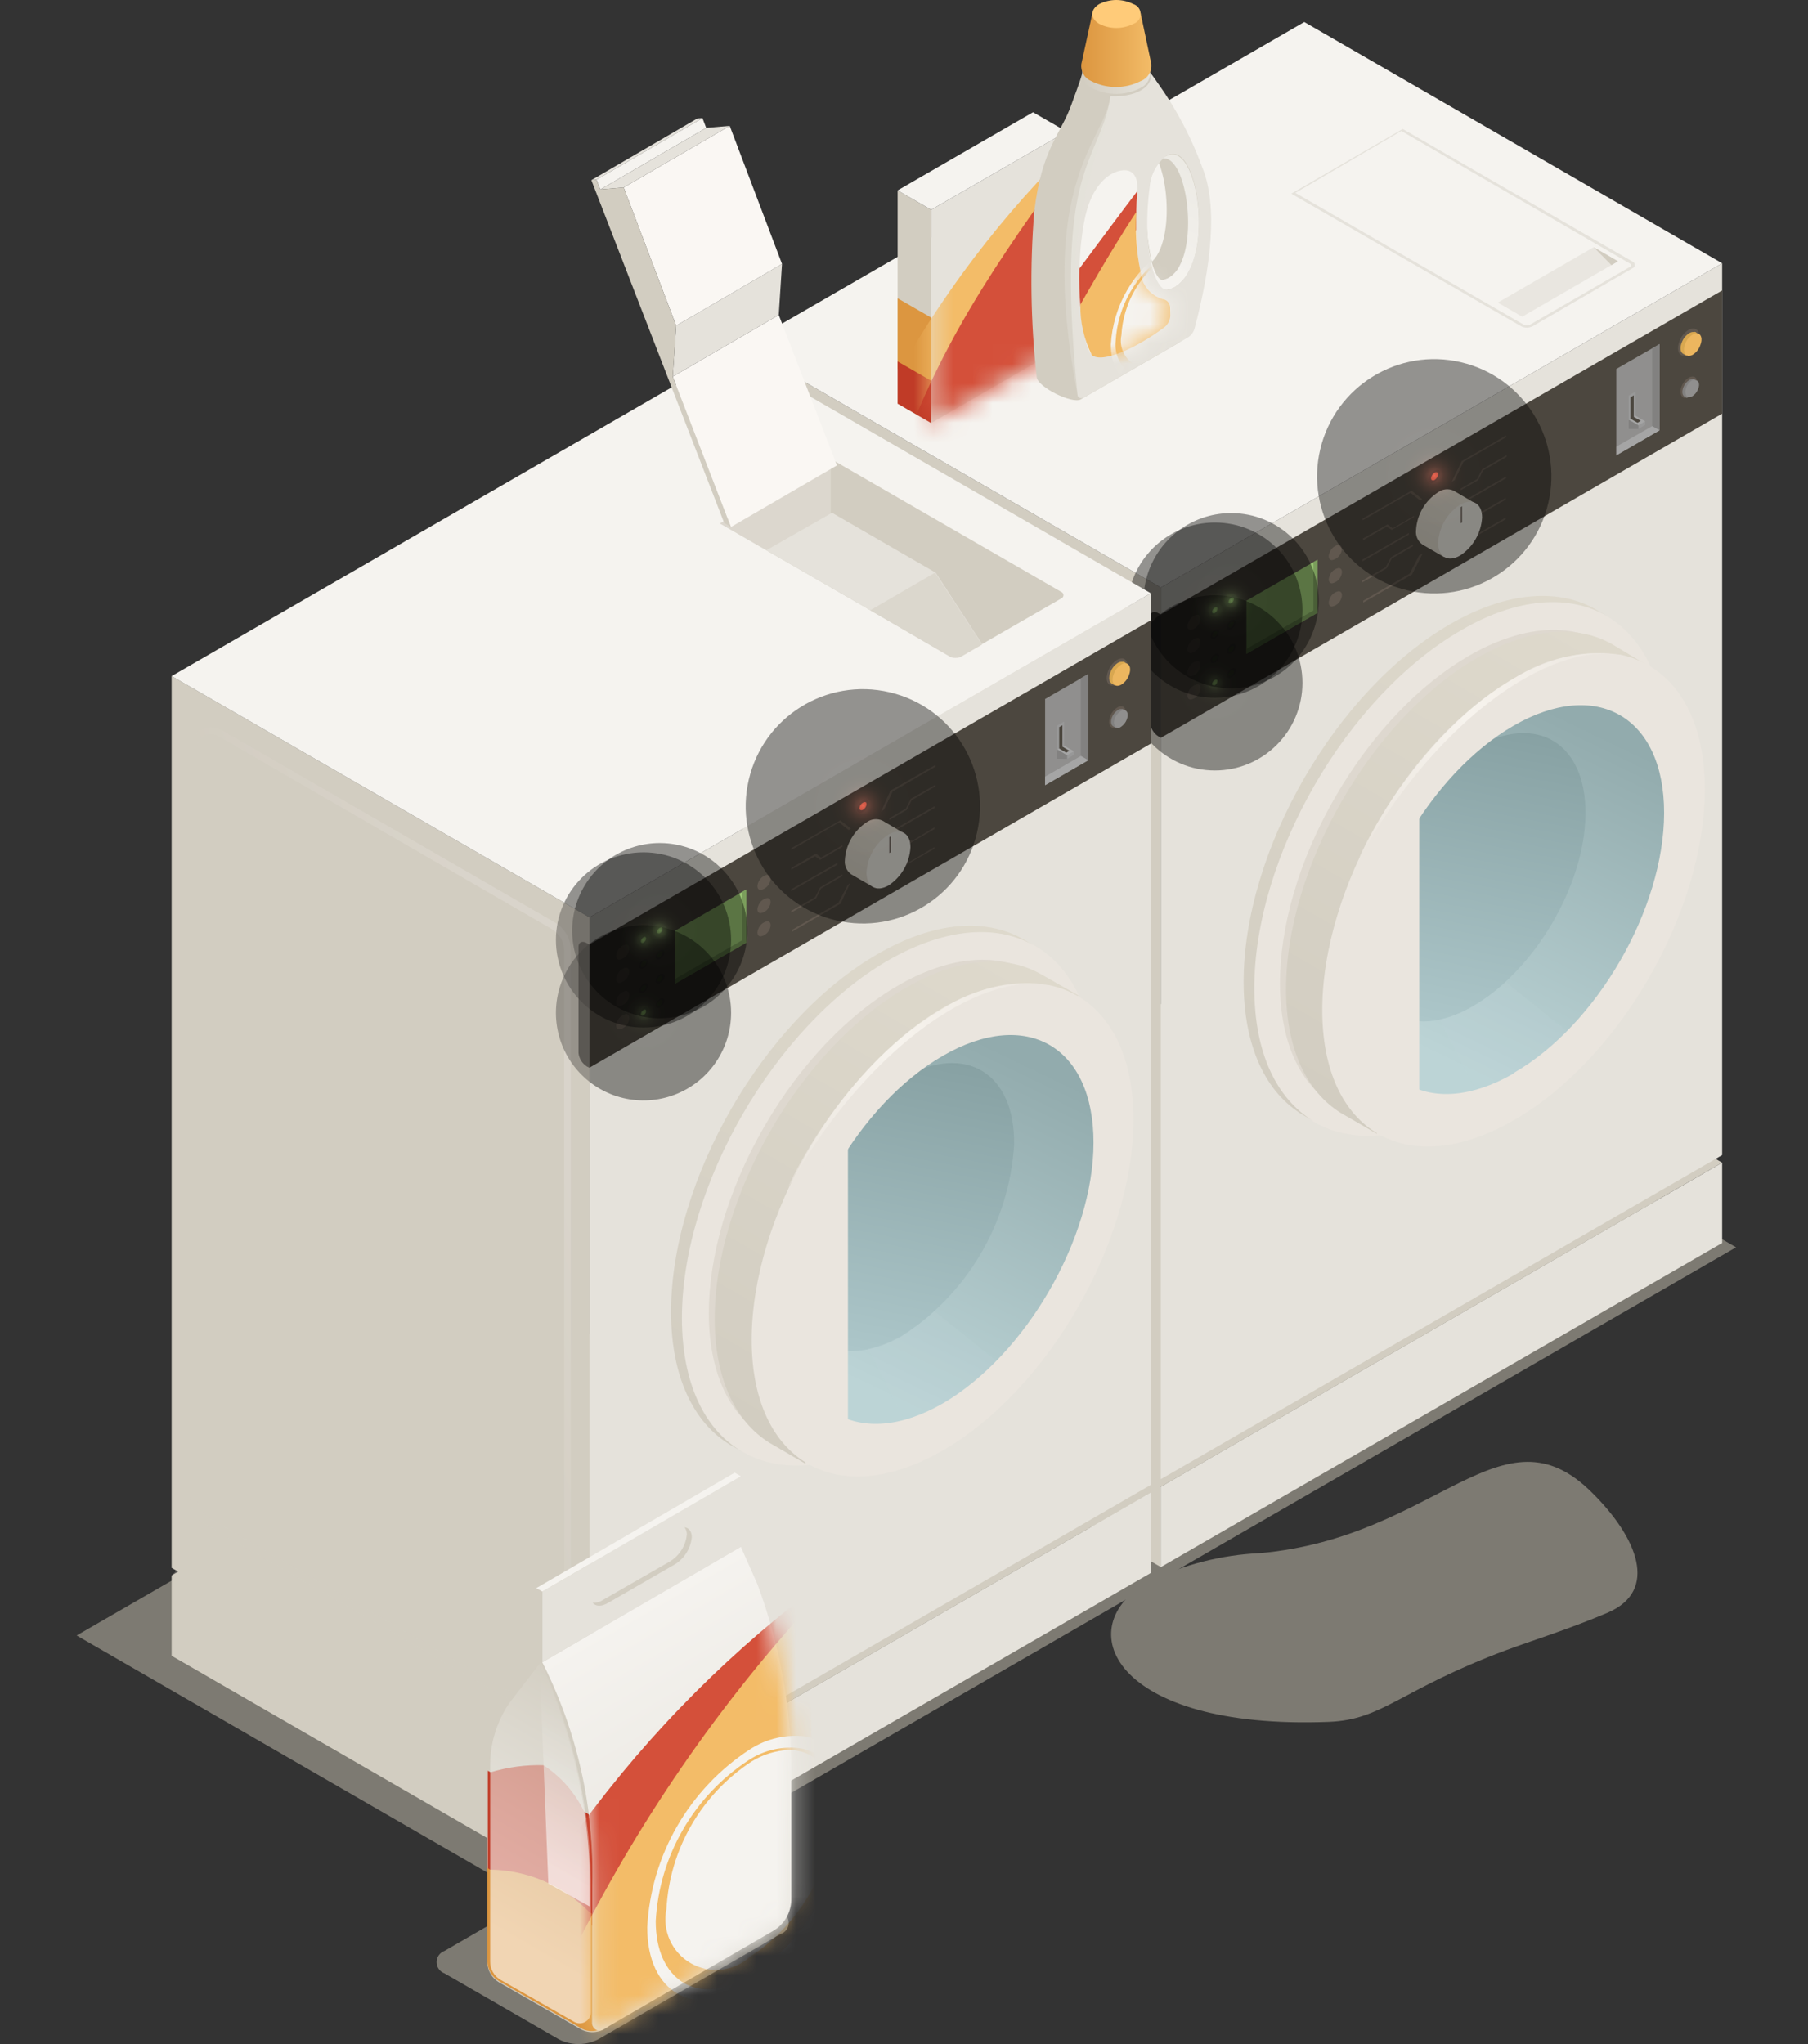 <svg width="92" height="104" viewBox="0 0 92 104" fill="none" xmlns="http://www.w3.org/2000/svg">
<rect x="0" y="0" width="92" height="104" fill="#333333" stroke="none"/>
<g style="mix-blend-mode:multiply" opacity="0.6">
<path d="M76.638 83.96C77.929 83.479 79.843 82.889 81.803 82.054C84.418 80.936 83.331 78.243 81.016 75.951C76.417 71.353 73.141 78.219 64.117 79.022C62.16 79.109 60.24 79.597 58.479 80.456C54.345 82.731 56.566 88.03 67.613 87.606C70.377 87.504 71.236 85.975 76.638 83.96Z" fill="#AFAA9D"/>
<path d="M88.339 63.462L29.013 97.709L3.901 83.212L63.227 48.965L88.339 63.462Z" fill="#AFAA9D"/>
<path d="M39.714 98.401L30.43 103.765C30.122 103.919 29.783 104 29.438 104C29.093 104 28.753 103.919 28.446 103.765L22.619 100.402C22.501 100.36 22.399 100.282 22.327 100.18C22.255 100.078 22.217 99.956 22.217 99.831C22.217 99.706 22.255 99.584 22.327 99.482C22.399 99.379 22.501 99.302 22.619 99.26L31.903 93.897C32.21 93.743 32.55 93.662 32.895 93.662C33.239 93.662 33.579 93.743 33.887 93.897L39.714 97.26C39.836 97.298 39.942 97.374 40.017 97.476C40.093 97.579 40.133 97.703 40.133 97.831C40.133 97.958 40.093 98.082 40.017 98.185C39.942 98.288 39.836 98.363 39.714 98.401Z" fill="#AFAA9D"/>
</g>
<path d="M59.07 79.731L37.8 67.455V63.368L59.07 75.644V79.731Z" fill="#D2CDC1"/>
<path d="M87.631 63.242L59.07 79.731V75.644L87.631 59.155V63.242Z" fill="#E5E2DB"/>
<path d="M59.07 75.644L49.833 72.046L37.8 63.368L66.369 46.879L87.631 59.155L59.07 75.644Z" fill="#D2CDC1"/>
<path d="M59.07 75.258L37.8 62.982V17.617L59.07 29.893V75.258Z" fill="#D2CDC1"/>
<path d="M87.631 58.769L59.07 75.258V29.893L87.631 13.396V58.769Z" fill="#E5E2DB"/>
<path d="M59.07 29.893L37.8 17.617L66.369 1.12L87.631 13.396L59.07 29.893Z" fill="#F5F3EF"/>
<path opacity="0.5" d="M57.321 30.185L40.352 20.357C40.188 20.261 40.002 20.21 39.812 20.21C39.623 20.21 39.437 20.261 39.273 20.357C39.107 20.451 38.97 20.587 38.874 20.752C38.779 20.917 38.729 21.104 38.73 21.294V59.368C38.725 59.653 38.796 59.935 38.934 60.185C39.072 60.435 39.273 60.645 39.517 60.793L56.487 70.597C56.651 70.69 56.837 70.739 57.026 70.739C57.215 70.739 57.401 70.69 57.566 70.597C57.731 70.502 57.868 70.366 57.963 70.201C58.059 70.037 58.109 69.85 58.109 69.66V31.578C58.107 31.298 58.034 31.023 57.896 30.779C57.758 30.535 57.56 30.331 57.321 30.185ZM57.778 69.691C57.778 69.816 57.746 69.938 57.683 70.046C57.621 70.153 57.532 70.243 57.424 70.305C57.316 70.368 57.194 70.4 57.07 70.4C56.945 70.4 56.823 70.368 56.715 70.305L39.738 60.478C39.544 60.365 39.382 60.203 39.27 60.008C39.158 59.813 39.1 59.592 39.1 59.368V21.294C39.099 21.169 39.132 21.045 39.196 20.937C39.26 20.829 39.352 20.74 39.462 20.68C39.569 20.615 39.691 20.58 39.816 20.58C39.941 20.58 40.064 20.615 40.171 20.68L57.14 30.476C57.333 30.588 57.494 30.749 57.606 30.942C57.718 31.136 57.777 31.355 57.778 31.578V69.691Z" fill="url(#paint0_linear_690_15259)"/>
<path d="M81.73 48.503C85.836 41.392 85.836 33.706 81.73 31.336C77.625 28.966 70.969 32.809 66.864 39.919C62.758 47.03 62.758 54.716 66.863 57.086C70.969 59.457 77.625 55.614 81.73 48.503Z" fill="#EAE5DE"/>
<path d="M81.843 31.374L81.291 31.059C79.386 29.917 76.732 30.059 73.795 31.752C67.991 35.106 63.282 43.256 63.282 49.958C63.282 53.273 64.432 55.611 66.291 56.722L66.842 57.045C64.975 55.926 63.826 53.588 63.826 50.273C63.826 43.571 68.55 35.421 74.338 32.075C77.236 30.374 79.898 30.232 81.843 31.374Z" fill="url(#paint1_linear_690_15259)"/>
<path opacity="0.5" d="M81.56 48.404C85.318 41.895 85.317 34.86 81.558 32.69C77.799 30.52 71.706 34.036 67.948 40.545C64.191 47.053 64.192 54.088 67.951 56.258C71.71 58.428 77.803 54.912 81.56 48.404Z" fill="#D2CDC1"/>
<path d="M77.118 36.831L75.063 38.059C72.052 40.539 70.009 43.998 69.291 47.831V50.194C69.236 55.155 72.653 57.281 76.937 54.856C81.221 52.43 84.733 46.517 84.811 41.556C84.89 36.595 81.417 34.445 77.118 36.831Z" fill="#939393"/>
<path d="M82.111 32.823C80.347 31.767 77.89 31.901 75.173 33.468C69.795 36.571 65.44 44.123 65.44 50.328C65.44 53.391 66.503 55.556 68.228 56.627L70.07 57.69C66.802 45.713 70.614 37.374 83.961 33.933L82.111 32.823Z" fill="url(#paint2_linear_690_15259)"/>
<path d="M77.118 36.831L75.063 38.059C72.052 40.539 70.009 43.998 69.291 47.831V50.194C69.236 55.155 72.653 57.281 76.937 54.856C81.221 52.43 84.733 46.517 84.811 41.556C84.89 36.595 81.417 34.445 77.118 36.831Z" fill="url(#paint3_linear_690_15259)"/>
<path d="M69.291 47.8C69.243 51.446 71.755 53.021 74.897 51.225C78.039 49.43 80.63 45.099 80.677 41.453C80.725 37.807 78.205 36.272 75.063 38.028C73.397 39.085 72.006 40.522 71.002 42.22C69.999 43.919 69.413 45.831 69.291 47.8Z" fill="url(#paint4_linear_690_15259)"/>
<g style="mix-blend-mode:screen" opacity="0.2">
<path d="M75.126 55.548C75.752 55.372 76.355 55.121 76.921 54.8C77.992 54.189 78.968 53.425 79.819 52.532L76.622 49.965C76.1 50.453 75.521 50.876 74.898 51.225C74.384 51.525 73.826 51.74 73.244 51.863L75.126 55.548Z" fill="#BCD4D6"/>
</g>
<path d="M77.016 34.532C71.638 37.634 67.283 45.186 67.283 51.391C67.283 57.596 71.606 60.108 77.016 57.005C82.426 53.903 86.749 46.359 86.749 40.154C86.749 36.272 85.04 33.854 82.457 33.311C80.555 33.046 78.622 33.48 77.016 34.532ZM77.016 54.619C72.787 57.06 69.354 55.076 69.354 50.194C69.354 45.312 72.787 39.366 77.016 36.925C81.245 34.484 84.678 36.461 84.678 41.351C84.678 46.241 81.245 52.17 77.016 54.596V54.619Z" fill="#EAE5DE"/>
<path d="M72.22 41.044C69.763 43.5 68.196 48.335 68.204 50.95C68.212 53.564 70.614 55.304 72.22 55.958V41.044Z" fill="#EAE5DE"/>
<path opacity="0.6" d="M69.496 42.933L69.165 43.618C69.165 43.618 69.33 43.398 69.574 42.973C73.228 36.768 78.693 32.681 82.449 33.334C77.346 32.405 72.07 37.98 69.496 42.933Z" fill="url(#paint5_radial_690_15259)"/>
<path d="M59.07 37.539L58.959 37.477C58.84 37.403 58.739 37.303 58.663 37.184C58.589 37.065 58.542 36.931 58.526 36.791V31.389C58.526 31.145 58.723 31.067 58.959 31.208L59.07 31.271L59.794 34.256L59.07 37.539Z" fill="#433F3A"/>
<path d="M87.638 21.042L59.07 37.539V31.263L87.638 14.774V21.042Z" fill="#4C473F"/>
<path d="M63.424 33.271L67.047 31.177V28.476L63.424 30.562V33.271Z" fill="#97C372"/>
<path opacity="0.7" d="M67.047 28.476L66.834 28.602V31.059L63.424 33.019V33.271L67.047 31.177V28.476Z" fill="#708F53"/>
<path d="M68.244 28.106C68.207 28.206 68.145 28.295 68.064 28.364C67.982 28.433 67.884 28.48 67.779 28.5C67.621 28.5 67.566 28.326 67.661 28.106C67.696 28.007 67.757 27.919 67.837 27.851C67.917 27.783 68.014 27.738 68.118 27.72C68.275 27.72 68.33 27.893 68.244 28.106Z" fill="#61584F"/>
<path d="M68.244 29.287C68.207 29.387 68.145 29.476 68.064 29.546C67.982 29.615 67.884 29.661 67.779 29.681C67.621 29.681 67.566 29.508 67.661 29.287C67.696 29.188 67.757 29.1 67.837 29.032C67.917 28.964 68.014 28.919 68.118 28.901C68.275 28.901 68.33 29.074 68.244 29.287Z" fill="#61584F"/>
<path d="M68.244 30.468C68.207 30.568 68.145 30.658 68.064 30.727C67.982 30.796 67.884 30.842 67.779 30.862C67.621 30.862 67.566 30.689 67.661 30.468C67.696 30.369 67.757 30.281 67.837 30.213C67.917 30.145 68.014 30.1 68.118 30.082C68.275 30.082 68.33 30.256 68.244 30.468Z" fill="#61584F"/>
<path d="M61.046 31.657C61.011 31.757 60.95 31.846 60.87 31.915C60.79 31.984 60.693 32.031 60.59 32.051C60.432 32.051 60.377 31.87 60.471 31.657C60.506 31.558 60.567 31.47 60.647 31.402C60.728 31.334 60.825 31.289 60.928 31.271C61.086 31.271 61.141 31.445 61.046 31.657Z" fill="#61584F"/>
<path d="M61.046 32.838C61.011 32.938 60.95 33.027 60.87 33.096C60.79 33.165 60.693 33.212 60.59 33.232C60.432 33.232 60.377 33.051 60.471 32.838C60.506 32.739 60.567 32.651 60.647 32.583C60.728 32.516 60.825 32.47 60.928 32.453C61.086 32.453 61.141 32.626 61.046 32.838Z" fill="#61584F"/>
<path d="M61.046 34.02C61.011 34.119 60.95 34.208 60.87 34.277C60.79 34.346 60.693 34.393 60.59 34.413C60.432 34.413 60.377 34.232 60.471 34.02C60.506 33.92 60.567 33.833 60.647 33.765C60.728 33.697 60.825 33.652 60.928 33.634C61.086 33.634 61.141 33.807 61.046 34.02Z" fill="#61584F"/>
<path d="M61.046 35.201C61.011 35.301 60.95 35.389 60.87 35.459C60.79 35.528 60.693 35.575 60.59 35.595C60.432 35.595 60.377 35.413 60.471 35.201C60.506 35.102 60.567 35.014 60.647 34.946C60.728 34.878 60.825 34.833 60.928 34.815C61.086 34.815 61.141 34.988 61.046 35.201Z" fill="#61584F"/>
<path d="M62.038 30.909C62.031 30.98 62.008 31.048 61.969 31.108C61.931 31.169 61.879 31.219 61.818 31.256C61.692 31.326 61.597 31.256 61.597 31.169C61.603 31.096 61.626 31.026 61.664 30.965C61.702 30.903 61.755 30.851 61.818 30.815C61.936 30.744 62.038 30.791 62.038 30.909Z" fill="#433F3A"/>
<path d="M61.952 30.972C61.947 31.017 61.933 31.059 61.91 31.098C61.886 31.136 61.855 31.168 61.818 31.192C61.739 31.232 61.676 31.192 61.676 31.13C61.682 31.086 61.698 31.044 61.722 31.007C61.747 30.97 61.779 30.939 61.818 30.917C61.889 30.862 61.952 30.885 61.952 30.972Z" fill="#97C372"/>
<path d="M62.873 30.429C62.865 30.499 62.841 30.567 62.802 30.627C62.764 30.687 62.713 30.738 62.653 30.775C62.527 30.846 62.432 30.775 62.432 30.681C62.439 30.61 62.462 30.541 62.5 30.481C62.539 30.421 62.591 30.37 62.653 30.334C62.771 30.263 62.873 30.303 62.873 30.429Z" fill="#433F3A"/>
<path d="M62.787 30.476C62.783 30.52 62.769 30.561 62.745 30.599C62.722 30.636 62.69 30.666 62.653 30.689C62.574 30.736 62.511 30.689 62.511 30.634C62.516 30.589 62.531 30.547 62.556 30.51C62.58 30.473 62.614 30.442 62.653 30.421C62.724 30.374 62.787 30.405 62.787 30.476Z" fill="#97C372"/>
<path d="M62.038 32.137C62.031 32.209 62.008 32.279 61.969 32.34C61.931 32.402 61.879 32.454 61.818 32.492C61.692 32.563 61.597 32.492 61.597 32.397C61.602 32.326 61.625 32.256 61.663 32.196C61.702 32.135 61.755 32.085 61.818 32.051C61.936 31.98 62.038 32.019 62.038 32.137Z" fill="#433F3A"/>
<path opacity="0.5" d="M61.952 32.193C61.946 32.236 61.931 32.277 61.908 32.314C61.885 32.35 61.854 32.382 61.818 32.405C61.739 32.405 61.676 32.405 61.676 32.35C61.681 32.305 61.696 32.261 61.721 32.223C61.745 32.185 61.779 32.153 61.818 32.13C61.889 32.09 61.952 32.114 61.952 32.193Z" fill="#465C30"/>
<path d="M62.873 31.657C62.866 31.729 62.842 31.799 62.804 31.86C62.766 31.922 62.714 31.973 62.653 32.012C62.527 32.082 62.432 32.012 62.432 31.917C62.437 31.845 62.46 31.774 62.499 31.713C62.537 31.651 62.59 31.599 62.653 31.563C62.771 31.492 62.873 31.539 62.873 31.657Z" fill="#433F3A"/>
<path opacity="0.5" d="M62.787 31.712C62.781 31.755 62.766 31.797 62.743 31.833C62.72 31.87 62.689 31.901 62.653 31.925C62.574 31.925 62.511 31.925 62.511 31.862C62.517 31.818 62.533 31.776 62.557 31.739C62.582 31.703 62.614 31.672 62.653 31.649C62.724 31.61 62.787 31.634 62.787 31.712Z" fill="#465C30"/>
<path d="M62.038 33.374C62.03 33.444 62.006 33.512 61.968 33.572C61.93 33.632 61.878 33.683 61.818 33.72C61.692 33.791 61.597 33.72 61.597 33.626C61.604 33.555 61.627 33.486 61.666 33.426C61.704 33.366 61.756 33.315 61.818 33.279C61.936 33.208 62.038 33.248 62.038 33.374Z" fill="#433F3A"/>
<path opacity="0.5" d="M61.952 33.421C61.948 33.464 61.934 33.506 61.91 33.543C61.887 33.58 61.855 33.611 61.818 33.634C61.739 33.681 61.676 33.634 61.676 33.578C61.68 33.534 61.695 33.491 61.72 33.454C61.745 33.417 61.778 33.387 61.818 33.366C61.889 33.334 61.952 33.334 61.952 33.421Z" fill="#465C30"/>
<path d="M62.873 32.893C62.865 32.964 62.841 33.032 62.802 33.092C62.764 33.152 62.713 33.202 62.653 33.24C62.527 33.311 62.432 33.24 62.432 33.145C62.439 33.074 62.462 33.006 62.5 32.945C62.539 32.885 62.591 32.835 62.653 32.799C62.771 32.728 62.873 32.767 62.873 32.893Z" fill="#433F3A"/>
<path opacity="0.5" d="M62.787 32.941C62.782 32.984 62.767 33.025 62.744 33.062C62.721 33.099 62.69 33.13 62.653 33.153C62.574 33.2 62.511 33.153 62.511 33.098C62.515 33.054 62.53 33.011 62.555 32.974C62.58 32.937 62.613 32.906 62.653 32.886C62.724 32.838 62.787 32.862 62.787 32.941Z" fill="#465C30"/>
<path d="M62.038 34.602C62.031 34.673 62.008 34.741 61.969 34.801C61.931 34.862 61.879 34.912 61.818 34.949C61.692 35.02 61.597 34.949 61.597 34.854C61.604 34.783 61.627 34.715 61.666 34.654C61.704 34.594 61.756 34.544 61.818 34.508C61.936 34.437 62.038 34.484 62.038 34.602Z" fill="#433F3A"/>
<path d="M61.952 34.649C61.947 34.694 61.933 34.737 61.91 34.775C61.886 34.813 61.855 34.846 61.818 34.87C61.739 34.87 61.676 34.87 61.676 34.807C61.681 34.763 61.696 34.72 61.721 34.683C61.745 34.646 61.779 34.616 61.818 34.594C61.889 34.547 61.952 34.578 61.952 34.649Z" fill="#97C372"/>
<path d="M62.873 34.122C62.865 34.193 62.841 34.26 62.802 34.32C62.764 34.38 62.713 34.431 62.653 34.468C62.527 34.539 62.432 34.468 62.432 34.374C62.439 34.303 62.462 34.234 62.5 34.174C62.539 34.114 62.591 34.063 62.653 34.028C62.771 33.957 62.873 33.996 62.873 34.122Z" fill="#433F3A"/>
<path opacity="0.5" d="M62.787 34.169C62.783 34.213 62.769 34.255 62.745 34.292C62.722 34.329 62.69 34.36 62.653 34.382C62.574 34.429 62.511 34.382 62.511 34.327C62.516 34.282 62.531 34.24 62.556 34.203C62.58 34.166 62.614 34.136 62.653 34.114C62.724 34.067 62.787 34.122 62.787 34.169Z" fill="#465C30"/>
<path style="mix-blend-mode:screen" opacity="0.4" d="M61.818 39.201C64.28 39.201 66.275 37.205 66.275 34.744C66.275 32.282 64.28 30.287 61.818 30.287C59.356 30.287 57.361 32.282 57.361 34.744C57.361 37.205 59.356 39.201 61.818 39.201Z" fill="url(#paint6_radial_690_15259)"/>
<path style="mix-blend-mode:screen" opacity="0.4" d="M66.275 31.035C66.277 31.917 66.016 32.78 65.527 33.514C65.038 34.248 64.342 34.821 63.527 35.159C62.713 35.497 61.816 35.586 60.95 35.415C60.085 35.243 59.29 34.818 58.666 34.194C58.043 33.571 57.618 32.776 57.446 31.91C57.275 31.045 57.364 30.148 57.702 29.334C58.04 28.519 58.613 27.823 59.347 27.334C60.081 26.845 60.944 26.584 61.826 26.586C63.006 26.586 64.138 27.055 64.972 27.889C65.806 28.723 66.275 29.855 66.275 31.035Z" fill="url(#paint7_radial_690_15259)"/>
<path style="mix-blend-mode:screen" opacity="0.4" d="M67.102 30.563C67.102 31.445 66.84 32.307 66.35 33.04C65.86 33.773 65.163 34.344 64.349 34.681C63.534 35.018 62.637 35.106 61.772 34.934C60.907 34.761 60.113 34.336 59.49 33.711C58.867 33.087 58.444 32.292 58.272 31.427C58.101 30.562 58.191 29.666 58.529 28.852C58.868 28.037 59.44 27.342 60.174 26.853C60.908 26.364 61.771 26.104 62.653 26.106C63.237 26.106 63.817 26.221 64.357 26.445C64.897 26.669 65.388 26.998 65.801 27.412C66.215 27.826 66.542 28.317 66.765 28.858C66.989 29.398 67.103 29.978 67.102 30.563Z" fill="url(#paint8_radial_690_15259)"/>
<path d="M71.693 27.2L69.33 28.562V28.468L71.693 27.114V27.2ZM70.819 28.421L71.905 27.791V27.696L70.771 28.358L70.511 28.854L69.307 29.547V29.641L70.559 28.917L70.819 28.421ZM70.819 26.964L71.953 26.31V26.247L70.866 26.877L70.606 26.68L69.354 27.397V27.491L70.559 26.799L70.819 26.964ZM72.26 25.46L72.378 25.397L71.826 24.964L69.338 26.381V26.476L71.771 25.074L72.26 25.46ZM72.212 28.255L71.732 29.184L69.37 30.563V30.657L71.85 29.232L72.394 28.161L72.212 28.255ZM75.165 24.373L74.323 24.861V24.948L75.213 24.436L75.465 23.94L76.669 23.247V23.153L75.417 23.877L75.165 24.373ZM74.378 23.46L73.866 24.515L74.023 24.428L74.472 23.499L76.638 22.247V22.153L74.378 23.46ZM75.165 25.822L74.275 26.334V26.428L75.118 25.94L75.37 26.137L76.622 25.421V25.326L75.417 26.019L75.165 25.822ZM73.976 27.192L73.882 27.255L74.401 27.688L76.622 26.421V26.326L74.457 27.578L73.976 27.192ZM74.275 25.696L76.638 24.334V24.239L74.275 25.602V25.696Z" fill="#61584F"/>
<path d="M73.968 24.964C73.842 24.906 73.702 24.883 73.564 24.897C73.426 24.911 73.294 24.961 73.181 25.043C72.853 25.253 72.58 25.538 72.384 25.875C72.189 26.212 72.076 26.591 72.055 26.98C72.04 27.118 72.062 27.258 72.118 27.386C72.175 27.513 72.265 27.623 72.378 27.704L73.48 28.342L75.055 25.602L73.968 24.964Z" fill="url(#paint9_linear_690_15259)"/>
<path d="M73.181 27.618C73.181 28.334 73.677 28.626 74.299 28.263C74.624 28.05 74.894 27.764 75.088 27.427C75.282 27.091 75.395 26.714 75.417 26.326C75.417 25.61 74.913 25.318 74.299 25.68C73.972 25.891 73.7 26.177 73.506 26.514C73.311 26.851 73.2 27.229 73.181 27.618Z" fill="#E5E2DB"/>
<path opacity="0.8" d="M74.401 26.578L74.323 26.625V25.806L74.401 25.759V26.578Z" fill="#61584F"/>
<path d="M73.275 24.066C73.265 24.16 73.233 24.251 73.183 24.332C73.132 24.412 73.064 24.48 72.984 24.531C72.819 24.625 72.685 24.531 72.685 24.405C72.694 24.309 72.726 24.217 72.778 24.136C72.831 24.055 72.901 23.988 72.984 23.94C73.181 23.885 73.275 23.885 73.275 24.066Z" fill="#433F3A"/>
<path d="M73.181 24.129C73.174 24.188 73.153 24.244 73.122 24.295C73.091 24.345 73.049 24.388 73 24.421C72.897 24.476 72.819 24.421 72.819 24.342C72.824 24.282 72.844 24.225 72.875 24.175C72.906 24.124 72.949 24.082 73 24.05C73.078 23.995 73.181 24.027 73.181 24.129Z" fill="#EC6652"/>
<path style="mix-blend-mode:screen" opacity="0.4" d="M78.782 25.608C79.541 22.405 77.559 19.192 74.356 18.433C71.152 17.674 67.94 19.656 67.181 22.859C66.422 26.063 68.403 29.275 71.607 30.034C74.811 30.793 78.023 28.812 78.782 25.608Z" fill="url(#paint10_radial_690_15259)"/>
<path d="M65.708 9.853L77.402 16.601C77.492 16.647 77.592 16.672 77.693 16.672C77.794 16.672 77.894 16.647 77.984 16.601L83.071 13.648C83.106 13.635 83.135 13.612 83.156 13.582C83.177 13.551 83.188 13.515 83.188 13.479C83.188 13.442 83.177 13.406 83.156 13.376C83.135 13.346 83.106 13.322 83.071 13.309L71.378 6.561L65.708 9.853ZM82.93 13.404C83.016 13.459 83.016 13.538 82.93 13.585L77.851 16.522C77.801 16.546 77.748 16.558 77.693 16.558C77.639 16.558 77.585 16.546 77.536 16.522L65.913 9.813L71.307 6.663L82.93 13.404Z" fill="#E5E2DB"/>
<path opacity="0.7" d="M82.331 13.294L77.457 16.113L76.213 15.396L81.095 12.577L82.331 13.294Z" fill="#E5E2DB"/>
<path d="M81.095 12.577L82 13.491L82.331 13.294L81.095 12.577Z" fill="#D2CDC1"/>
<path d="M86.182 16.719C86.087 16.715 85.993 16.739 85.914 16.79C85.703 16.926 85.542 17.128 85.457 17.365C85.308 17.751 85.394 18.074 85.654 18.097C85.748 18.099 85.841 18.075 85.922 18.026C86.133 17.885 86.296 17.682 86.386 17.444C86.567 17.066 86.441 16.735 86.182 16.719Z" fill="#61584F"/>
<path d="M86.276 16.892C86.243 16.884 86.207 16.884 86.174 16.892C86.096 16.889 86.018 16.911 85.953 16.955C85.778 17.066 85.645 17.233 85.575 17.428C85.465 17.696 85.505 17.924 85.646 18.003L85.82 18.105L86.45 17.026L86.276 16.892Z" fill="#D8A750"/>
<path d="M86.355 16.963C86.275 16.959 86.194 16.981 86.127 17.026C85.951 17.137 85.818 17.304 85.749 17.499C85.623 17.814 85.701 18.081 85.914 18.105C85.992 18.108 86.068 18.089 86.134 18.05C86.315 17.936 86.451 17.763 86.52 17.562C86.647 17.247 86.568 16.979 86.355 16.963Z" fill="#ECB65F"/>
<path d="M86.142 19.16C86.067 19.157 85.993 19.176 85.93 19.215C85.76 19.323 85.629 19.483 85.56 19.672C85.442 19.979 85.56 20.231 85.717 20.255C85.792 20.255 85.865 20.236 85.93 20.2C86.101 20.09 86.231 19.926 86.3 19.735C86.418 19.428 86.347 19.16 86.142 19.16Z" fill="#61584F"/>
<path d="M86.213 19.286C86.188 19.278 86.16 19.278 86.134 19.286C86.073 19.283 86.012 19.3 85.961 19.334C85.822 19.424 85.714 19.556 85.654 19.712C85.575 19.924 85.599 20.105 85.709 20.176L85.851 20.255L86.355 19.389L86.213 19.286Z" fill="#828180"/>
<path d="M86.276 19.349C86.219 19.331 86.159 19.331 86.103 19.349C85.959 19.438 85.85 19.575 85.796 19.735C85.701 19.987 85.796 20.2 85.93 20.215C85.99 20.213 86.049 20.197 86.103 20.168C86.247 20.079 86.355 19.943 86.41 19.782C86.505 19.57 86.45 19.357 86.276 19.349Z" fill="#908F8E"/>
<path d="M82.244 18.774V23.169L84.449 21.893V17.507L82.244 18.774Z" fill="#908F8E"/>
<path d="M84.071 17.727V21.68L84.449 21.893V17.507L84.071 17.727Z" fill="#828180"/>
<path d="M84.071 21.68L82.244 22.727V23.169L84.449 21.893L84.071 21.68Z" fill="#A5A5A5"/>
<path d="M83.221 19.924L82.874 20.129V21.42L83.221 21.223V19.924Z" fill="#989898"/>
<path d="M83.371 21.641V21.822L83.717 21.617V21.436L83.371 21.641Z" fill="#989898"/>
<path d="M83.221 21.152L82.874 21.357L83.37 21.641L83.717 21.436L83.221 21.152Z" fill="#A5A5A5"/>
<path d="M82.874 21.357V21.822H83.37V21.641L82.874 21.357Z" fill="#828180"/>
<path d="M83.134 21.208V20.113L82.969 20.215V21.302L83.323 21.507L83.489 21.412L83.134 21.208Z" fill="#4C473F"/>
<path d="M29.997 96.52L8.736 84.243V80.156L29.997 92.433V96.52Z" fill="#D2CDC1"/>
<path d="M58.558 80.03L29.997 96.52V92.433L58.558 75.936V80.03Z" fill="#E5E2DB"/>
<path d="M29.997 92.433L20.76 88.834L8.736 80.156L37.297 63.659L58.558 75.936L29.997 92.433Z" fill="#D2CDC1"/>
<path d="M29.997 92.047L8.736 79.77V34.397L29.997 46.674V92.047Z" fill="#D2CDC1"/>
<path d="M58.558 75.55L29.997 92.047V46.674L58.558 30.185V75.55Z" fill="#E5E2DB"/>
<path d="M29.997 46.674L8.736 34.398L37.297 17.908L58.558 30.185L29.997 46.674Z" fill="#F5F3EF"/>
<path opacity="0.5" d="M28.249 46.941L11.279 37.146C11.117 37.05 10.933 36.999 10.745 36.998C10.557 36.996 10.372 37.044 10.208 37.136C10.045 37.229 9.908 37.363 9.813 37.525C9.718 37.687 9.667 37.871 9.665 38.059V76.14C9.662 76.426 9.733 76.707 9.871 76.957C10.009 77.206 10.209 77.416 10.452 77.566L27.422 87.362C27.586 87.46 27.774 87.512 27.965 87.511C28.154 87.511 28.34 87.46 28.501 87.362C28.666 87.268 28.804 87.131 28.9 86.966C28.995 86.802 29.045 86.615 29.044 86.425V48.367C29.048 48.081 28.976 47.798 28.837 47.548C28.697 47.298 28.494 47.089 28.249 46.941ZM28.706 86.44C28.706 86.565 28.674 86.688 28.612 86.795C28.549 86.904 28.459 86.993 28.351 87.054C28.244 87.12 28.122 87.155 27.997 87.155C27.872 87.155 27.749 87.12 27.642 87.054L10.673 77.258C10.479 77.147 10.318 76.986 10.206 76.793C10.095 76.599 10.035 76.38 10.035 76.156V38.059C10.033 37.934 10.065 37.811 10.128 37.703C10.19 37.595 10.28 37.506 10.389 37.445C10.497 37.383 10.619 37.35 10.744 37.35C10.868 37.35 10.99 37.383 11.098 37.445L28.068 47.264C28.262 47.376 28.423 47.536 28.535 47.73C28.647 47.923 28.706 48.143 28.706 48.367V86.44Z" fill="url(#paint11_linear_690_15259)"/>
<path d="M52.654 65.282C56.759 58.172 56.759 50.486 52.654 48.115C48.548 45.745 41.892 49.588 37.787 56.699C33.681 63.81 33.681 71.496 37.787 73.866C41.892 76.236 48.548 72.393 52.654 65.282Z" fill="#EAE5DE"/>
<path d="M52.707 48.162L52.156 47.839C50.25 46.697 47.596 46.839 44.659 48.54C38.856 51.887 34.147 60.045 34.147 66.746C34.147 70.053 35.296 72.392 37.155 73.51L37.706 73.825C35.84 72.707 34.698 70.368 34.698 67.061C34.698 60.36 39.423 52.21 45.203 48.855C48.163 47.162 50.825 47.02 52.707 48.162Z" fill="url(#paint12_linear_690_15259)"/>
<path opacity="0.5" d="M52.498 65.187C56.256 58.679 56.255 51.644 52.496 49.474C48.737 47.303 42.644 50.82 38.886 57.328C35.129 63.837 35.13 70.872 38.889 73.042C42.647 75.212 48.741 71.695 52.498 65.187Z" fill="#D2CDC1"/>
<path d="M48.069 53.619L45.99 54.808C42.978 57.29 40.934 60.752 40.218 64.588V66.951C40.163 71.912 43.581 74.038 47.864 71.62C52.148 69.203 55.66 63.273 55.739 58.312C55.818 53.352 52.345 51.233 48.069 53.619Z" fill="#939393"/>
<path d="M53.046 49.611C51.274 48.556 48.817 48.682 46.1 50.257C40.722 53.359 36.367 60.895 36.367 67.108C36.367 70.171 37.431 72.337 39.155 73.408L40.998 74.479C37.745 62.47 41.541 54.123 54.888 50.658L53.046 49.611Z" fill="url(#paint13_linear_690_15259)"/>
<path d="M48.069 53.619L45.99 54.808C42.978 57.29 40.934 60.752 40.218 64.588V66.951C40.163 71.912 43.581 74.038 47.864 71.62C52.148 69.203 55.66 63.273 55.739 58.312C55.818 53.352 52.345 51.233 48.069 53.619Z" fill="url(#paint14_linear_690_15259)"/>
<path d="M40.218 64.588C40.171 68.234 42.683 69.762 45.833 68.014C47.496 66.955 48.886 65.517 49.89 63.819C50.893 62.121 51.48 60.21 51.605 58.242C51.652 54.596 49.14 53.06 45.99 54.808C44.325 55.868 42.934 57.306 41.931 59.006C40.928 60.706 40.341 62.618 40.218 64.588Z" fill="url(#paint15_linear_690_15259)"/>
<g style="mix-blend-mode:screen" opacity="0.2">
<path d="M46.053 72.337C46.679 72.141 47.281 71.877 47.849 71.549C48.916 70.933 49.891 70.169 50.746 69.282L47.549 66.707C47.031 67.2 46.454 67.628 45.833 67.982C45.314 68.277 44.754 68.493 44.171 68.62L46.053 72.337Z" fill="#BCD4D6"/>
</g>
<path d="M47.982 51.32C42.612 54.422 38.249 61.966 38.249 68.171C38.249 74.376 42.612 76.896 47.982 73.794C53.353 70.691 57.676 63.14 57.676 56.958C57.676 53.084 55.975 50.658 53.384 50.123C51.498 49.855 49.579 50.281 47.982 51.32ZM47.982 71.4C43.754 73.841 40.321 71.865 40.321 66.974C40.321 62.084 43.715 56.171 47.982 53.714C52.25 51.257 55.644 53.249 55.644 58.131C55.644 63.014 52.172 68.959 47.982 71.4Z" fill="#EAE5DE"/>
<path d="M43.147 57.832C40.698 60.289 39.131 65.116 39.131 67.73C39.131 70.345 41.541 72.085 43.147 72.739V57.832Z" fill="#EAE5DE"/>
<path opacity="0.6" d="M40.431 59.714L40.092 60.407C40.092 60.407 40.265 60.179 40.502 59.753C44.155 53.548 49.597 49.469 53.384 50.115C48.274 49.186 42.998 54.761 40.431 59.714Z" fill="url(#paint16_radial_690_15259)"/>
<path d="M29.997 54.328L29.871 54.265C29.75 54.19 29.648 54.089 29.573 53.969C29.498 53.849 29.452 53.713 29.438 53.572V48.17C29.438 47.934 29.635 47.847 29.871 47.989L29.981 48.052L30.658 51.036L29.997 54.328Z" fill="#433F3A"/>
<path d="M58.566 37.831L29.997 54.32V48.052L58.566 31.555V37.831Z" fill="#4C473F"/>
<path d="M34.352 50.052L37.974 47.965V45.257L34.352 47.351V50.052Z" fill="#97C372"/>
<path opacity="0.7" d="M37.974 45.257L37.761 45.383V47.839L34.352 49.808V50.052L37.974 47.965V45.257Z" fill="#708F53"/>
<path d="M39.171 44.894C39.133 44.993 39.071 45.081 38.989 45.148C38.908 45.216 38.81 45.261 38.706 45.28C38.549 45.28 38.494 45.107 38.588 44.894C38.624 44.796 38.686 44.709 38.766 44.641C38.846 44.573 38.942 44.528 39.045 44.508C39.202 44.508 39.258 44.681 39.171 44.894Z" fill="#61584F"/>
<path d="M39.171 46.075C39.133 46.175 39.071 46.262 38.989 46.33C38.908 46.397 38.81 46.443 38.706 46.461C38.549 46.461 38.494 46.288 38.588 46.075C38.624 45.977 38.686 45.89 38.766 45.822C38.846 45.755 38.942 45.709 39.045 45.69C39.202 45.69 39.258 45.863 39.171 46.075Z" fill="#61584F"/>
<path d="M39.171 47.257C39.133 47.355 39.071 47.443 38.989 47.511C38.908 47.578 38.81 47.624 38.706 47.642C38.549 47.642 38.494 47.469 38.588 47.257C38.624 47.158 38.686 47.071 38.766 47.004C38.846 46.936 38.942 46.89 39.045 46.871C39.202 46.871 39.258 47.044 39.171 47.257Z" fill="#61584F"/>
<path d="M31.981 48.446C31.944 48.544 31.881 48.632 31.8 48.7C31.718 48.767 31.621 48.813 31.517 48.831C31.359 48.831 31.304 48.658 31.399 48.446C31.434 48.346 31.495 48.258 31.575 48.189C31.655 48.12 31.752 48.073 31.855 48.052C32.013 48.052 32.068 48.233 31.981 48.446Z" fill="#61584F"/>
<path d="M31.981 49.627C31.944 49.726 31.881 49.813 31.8 49.881C31.718 49.948 31.621 49.994 31.517 50.013C31.359 50.013 31.304 49.839 31.399 49.627C31.434 49.528 31.495 49.439 31.575 49.37C31.655 49.301 31.752 49.254 31.855 49.233C32.013 49.233 32.068 49.414 31.981 49.627Z" fill="#61584F"/>
<path d="M31.981 50.808C31.944 50.907 31.881 50.994 31.8 51.062C31.718 51.13 31.621 51.175 31.517 51.194C31.359 51.194 31.304 51.021 31.399 50.808C31.434 50.709 31.495 50.62 31.575 50.551C31.655 50.482 31.752 50.435 31.855 50.414C32.013 50.414 32.068 50.595 31.981 50.808Z" fill="#61584F"/>
<path d="M31.981 51.989C31.944 52.088 31.881 52.176 31.8 52.243C31.718 52.311 31.621 52.356 31.517 52.375C31.359 52.375 31.304 52.202 31.399 51.989C31.434 51.89 31.495 51.801 31.575 51.733C31.655 51.664 31.752 51.617 31.855 51.596C32.013 51.596 32.068 51.777 31.981 51.989Z" fill="#61584F"/>
<path d="M32.966 47.697C32.957 47.768 32.933 47.836 32.895 47.896C32.857 47.956 32.806 48.007 32.745 48.044C32.619 48.115 32.525 48.044 32.525 47.949C32.531 47.878 32.555 47.81 32.593 47.749C32.631 47.689 32.683 47.639 32.745 47.603C32.863 47.508 32.966 47.572 32.966 47.697Z" fill="#433F3A"/>
<path d="M32.879 47.745C32.874 47.788 32.859 47.83 32.836 47.866C32.813 47.903 32.782 47.934 32.745 47.957C32.666 48.005 32.611 47.957 32.611 47.902C32.614 47.858 32.627 47.816 32.651 47.779C32.674 47.742 32.707 47.711 32.745 47.69C32.816 47.642 32.879 47.666 32.879 47.745Z" fill="#97C372"/>
<path d="M33.808 47.209C33.801 47.281 33.778 47.351 33.739 47.412C33.701 47.474 33.649 47.526 33.588 47.564C33.462 47.635 33.367 47.564 33.367 47.469C33.373 47.398 33.396 47.329 33.435 47.269C33.473 47.208 33.526 47.158 33.588 47.123C33.698 47.052 33.808 47.091 33.808 47.209Z" fill="#433F3A"/>
<path d="M33.714 47.264C33.708 47.308 33.693 47.349 33.67 47.386C33.647 47.422 33.616 47.453 33.58 47.477C33.501 47.517 33.438 47.477 33.438 47.422C33.443 47.377 33.458 47.333 33.483 47.295C33.507 47.257 33.541 47.225 33.58 47.202C33.651 47.162 33.714 47.186 33.714 47.264Z" fill="#97C372"/>
<path d="M32.966 48.926C32.957 48.997 32.933 49.064 32.895 49.124C32.857 49.184 32.806 49.235 32.745 49.272C32.619 49.343 32.525 49.272 32.525 49.178C32.531 49.107 32.555 49.038 32.593 48.978C32.631 48.918 32.683 48.867 32.745 48.831C32.863 48.761 32.966 48.8 32.966 48.926Z" fill="#433F3A"/>
<path opacity="0.5" d="M32.879 48.973C32.875 49.017 32.861 49.059 32.838 49.096C32.815 49.133 32.783 49.163 32.745 49.186C32.666 49.233 32.611 49.186 32.611 49.131C32.614 49.087 32.628 49.045 32.652 49.008C32.675 48.971 32.707 48.94 32.745 48.918C32.816 48.871 32.879 48.902 32.879 48.973Z" fill="#465C30"/>
<path d="M33.808 48.446C33.8 48.516 33.776 48.584 33.738 48.644C33.7 48.704 33.648 48.755 33.588 48.792C33.462 48.863 33.367 48.792 33.367 48.698C33.374 48.627 33.397 48.558 33.436 48.498C33.474 48.437 33.526 48.387 33.588 48.351C33.698 48.296 33.808 48.296 33.808 48.446Z" fill="#433F3A"/>
<path opacity="0.5" d="M33.714 48.493C33.71 48.537 33.696 48.579 33.672 48.615C33.649 48.653 33.617 48.683 33.58 48.706C33.501 48.753 33.438 48.706 33.438 48.651C33.442 48.606 33.457 48.563 33.482 48.526C33.507 48.489 33.54 48.459 33.58 48.438C33.651 48.391 33.714 48.414 33.714 48.493Z" fill="#465C30"/>
<path d="M32.966 50.154C32.959 50.227 32.935 50.296 32.897 50.357C32.858 50.419 32.807 50.471 32.745 50.509C32.619 50.58 32.525 50.509 32.525 50.414C32.53 50.342 32.553 50.272 32.591 50.21C32.63 50.148 32.682 50.097 32.745 50.06C32.863 49.989 32.966 50.036 32.966 50.154Z" fill="#433F3A"/>
<path opacity="0.5" d="M32.879 50.202C32.875 50.246 32.86 50.289 32.837 50.327C32.814 50.365 32.782 50.398 32.745 50.422C32.666 50.422 32.611 50.422 32.611 50.359C32.615 50.316 32.629 50.274 32.653 50.237C32.676 50.2 32.708 50.169 32.745 50.147C32.816 50.107 32.879 50.131 32.879 50.202Z" fill="#465C30"/>
<path d="M33.808 49.674C33.801 49.745 33.778 49.813 33.739 49.874C33.701 49.934 33.649 49.984 33.588 50.021C33.462 50.092 33.367 50.021 33.367 49.934C33.373 49.861 33.395 49.791 33.434 49.73C33.472 49.668 33.525 49.616 33.588 49.58C33.698 49.509 33.808 49.556 33.808 49.674Z" fill="#433F3A"/>
<path opacity="0.5" d="M33.714 49.721C33.709 49.766 33.695 49.809 33.672 49.847C33.648 49.885 33.617 49.917 33.58 49.942C33.501 49.942 33.438 49.942 33.438 49.879C33.444 49.835 33.46 49.793 33.484 49.756C33.509 49.719 33.542 49.689 33.58 49.666C33.651 49.627 33.714 49.65 33.714 49.721Z" fill="#465C30"/>
<path d="M32.966 51.391C32.957 51.461 32.933 51.529 32.895 51.589C32.857 51.649 32.806 51.7 32.745 51.737C32.619 51.808 32.525 51.737 32.525 51.643C32.531 51.572 32.554 51.503 32.592 51.442C32.63 51.382 32.683 51.332 32.745 51.296C32.863 51.225 32.966 51.265 32.966 51.391Z" fill="#433F3A"/>
<path d="M32.879 51.446C32.874 51.489 32.859 51.531 32.836 51.567C32.813 51.604 32.782 51.635 32.745 51.658C32.666 51.706 32.611 51.658 32.611 51.603C32.615 51.559 32.628 51.515 32.652 51.477C32.675 51.439 32.707 51.406 32.745 51.383C32.816 51.336 32.879 51.359 32.879 51.446Z" fill="#97C372"/>
<path d="M33.808 50.903C33.801 50.974 33.778 51.044 33.739 51.105C33.701 51.167 33.649 51.219 33.588 51.257C33.462 51.328 33.367 51.257 33.367 51.162C33.372 51.091 33.395 51.021 33.433 50.961C33.472 50.9 33.525 50.85 33.588 50.816C33.698 50.745 33.808 50.784 33.808 50.903Z" fill="#433F3A"/>
<path opacity="0.5" d="M33.714 50.958C33.708 51.001 33.693 51.042 33.67 51.079C33.647 51.115 33.616 51.147 33.58 51.17C33.501 51.17 33.438 51.17 33.438 51.115C33.443 51.07 33.458 51.026 33.483 50.988C33.507 50.95 33.541 50.918 33.58 50.895C33.651 50.855 33.714 50.879 33.714 50.958Z" fill="#465C30"/>
<path style="mix-blend-mode:screen" opacity="0.4" d="M37.202 51.533C37.202 52.414 36.94 53.276 36.45 54.01C35.96 54.743 35.264 55.314 34.449 55.651C33.634 55.988 32.737 56.076 31.873 55.903C31.008 55.731 30.214 55.306 29.591 54.681C28.968 54.057 28.544 53.262 28.373 52.397C28.202 51.532 28.291 50.636 28.63 49.822C28.968 49.007 29.541 48.312 30.275 47.823C31.009 47.334 31.871 47.074 32.753 47.076C33.338 47.076 33.917 47.191 34.457 47.415C34.998 47.639 35.489 47.968 35.902 48.382C36.315 48.795 36.642 49.287 36.866 49.828C37.089 50.368 37.203 50.948 37.202 51.533Z" fill="url(#paint17_radial_690_15259)"/>
<path style="mix-blend-mode:screen" opacity="0.4" d="M32.745 52.281C35.207 52.281 37.202 50.285 37.202 47.824C37.202 45.362 35.207 43.367 32.745 43.367C30.284 43.367 28.288 45.362 28.288 47.824C28.288 50.285 30.284 52.281 32.745 52.281Z" fill="url(#paint18_radial_690_15259)"/>
<path style="mix-blend-mode:screen" opacity="0.4" d="M38.029 47.343C38.031 48.225 37.77 49.088 37.281 49.822C36.792 50.556 36.096 51.129 35.281 51.467C34.467 51.806 33.57 51.895 32.704 51.723C31.839 51.551 31.044 51.126 30.421 50.503C29.797 49.879 29.372 49.084 29.2 48.219C29.029 47.353 29.117 46.456 29.456 45.642C29.794 44.827 30.367 44.131 31.101 43.642C31.835 43.153 32.698 42.892 33.58 42.894C34.759 42.896 35.89 43.366 36.724 44.2C37.557 45.033 38.027 46.164 38.029 47.343Z" fill="url(#paint19_radial_690_15259)"/>
<path d="M42.62 43.989L40.258 45.343V45.249L42.62 43.894V43.989ZM41.777 45.209L42.864 44.579V44.485L41.73 45.146L41.478 45.642L40.266 46.343V46.43L41.525 45.713L41.777 45.209ZM41.73 43.753L42.864 43.091V43.005L41.777 43.634L41.525 43.43L40.266 44.154V44.249L41.478 43.571L41.73 43.753ZM43.187 42.233L43.305 42.162L42.762 41.737L40.266 43.154V43.249L42.699 41.847L43.187 42.233ZM43.14 45.02L42.659 45.934L40.297 47.312V47.406L42.778 45.973L43.258 44.934L43.14 45.02ZM46.093 41.138L45.25 41.627V41.721L46.14 41.209L46.392 40.713L47.597 40.012V39.926L46.345 40.642L46.093 41.138ZM45.305 40.225L44.833 41.288L44.982 41.193L45.431 40.264L47.597 39.012V38.918L45.305 40.225ZM46.093 42.587L45.203 43.099V43.194L46.045 42.705L46.297 42.91L47.549 42.186V42.091L46.408 42.784L46.093 42.587ZM44.911 43.965L44.809 44.02L45.329 44.453L47.549 43.186V43.099L45.431 44.359L44.911 43.965ZM45.203 42.461L47.565 41.107V41.012L45.203 42.367V42.461Z" fill="#61584F"/>
<path d="M44.904 41.752C44.778 41.694 44.639 41.669 44.5 41.682C44.362 41.694 44.229 41.743 44.116 41.823C43.788 42.035 43.515 42.322 43.319 42.66C43.123 42.998 43.011 43.378 42.99 43.768C42.976 43.905 42.999 44.044 43.056 44.17C43.112 44.295 43.201 44.404 43.313 44.485L44.415 45.123L45.99 42.39L44.904 41.752Z" fill="url(#paint20_linear_690_15259)"/>
<path d="M44.092 44.398C44.092 45.115 44.588 45.406 45.211 45.052C45.537 44.838 45.808 44.551 46.002 44.213C46.196 43.875 46.308 43.496 46.329 43.107C46.329 42.39 45.833 42.107 45.211 42.461C44.885 42.673 44.613 42.959 44.419 43.296C44.225 43.632 44.113 44.01 44.092 44.398Z" fill="#E5E2DB"/>
<path opacity="0.8" d="M45.337 43.359L45.25 43.406V42.595L45.337 42.548V43.359Z" fill="#61584F"/>
<path d="M44.203 40.847C44.195 40.943 44.165 41.036 44.114 41.118C44.063 41.2 43.994 41.269 43.911 41.319C43.746 41.414 43.612 41.319 43.612 41.193C43.622 41.097 43.654 41.004 43.706 40.922C43.758 40.84 43.828 40.771 43.911 40.721C44.045 40.626 44.203 40.681 44.203 40.847Z" fill="#433F3A"/>
<path d="M44.092 40.917C44.087 40.976 44.067 41.032 44.036 41.081C44.004 41.13 43.962 41.171 43.911 41.201C43.809 41.256 43.73 41.201 43.73 41.122C43.736 41.064 43.755 41.008 43.786 40.959C43.818 40.91 43.861 40.868 43.911 40.839C44.045 40.776 44.092 40.815 44.092 40.917Z" fill="#EC6652"/>
<path style="mix-blend-mode:screen" opacity="0.4" d="M49.712 42.38C50.46 39.174 48.468 35.968 45.262 35.22C42.056 34.471 38.85 36.464 38.102 39.67C37.353 42.876 39.346 46.081 42.552 46.83C45.758 47.578 48.964 45.586 49.712 42.38Z" fill="url(#paint21_radial_690_15259)"/>
<path d="M36.635 26.633L48.329 33.382C48.419 33.428 48.519 33.452 48.62 33.452C48.722 33.452 48.822 33.428 48.912 33.382L53.998 30.452C54.033 30.439 54.062 30.416 54.083 30.386C54.104 30.356 54.115 30.32 54.115 30.283C54.115 30.246 54.104 30.21 54.083 30.18C54.062 30.15 54.033 30.127 53.998 30.114L42.305 23.365L36.635 26.633Z" fill="#D2CDC1"/>
<g opacity="0.5">
<path d="M42.273 23.381L36.627 26.633L42.273 29.886V23.381Z" fill="#E5E2DB"/>
</g>
<path d="M38.998 27.995L48.329 33.382C48.419 33.428 48.519 33.452 48.62 33.452C48.722 33.452 48.821 33.428 48.912 33.382L49.975 32.767L47.612 29.137L42.336 26.09L38.998 27.995Z" fill="#E5E2DB"/>
<path opacity="0.5" d="M47.581 29.137L44.282 31.051L48.329 33.413C48.419 33.46 48.519 33.484 48.62 33.484C48.722 33.484 48.822 33.46 48.912 33.413L49.975 32.799L47.581 29.137Z" fill="#D2CDC1"/>
<path d="M57.109 33.5C57.015 33.499 56.923 33.524 56.841 33.571C56.632 33.709 56.472 33.91 56.385 34.145C56.235 34.531 56.322 34.854 56.581 34.878C56.676 34.884 56.77 34.859 56.849 34.807C57.063 34.668 57.226 34.464 57.314 34.224C57.432 33.846 57.369 33.523 57.109 33.5Z" fill="#61584F"/>
<path d="M57.204 33.673C57.172 33.666 57.14 33.666 57.109 33.673C57.029 33.666 56.949 33.685 56.881 33.728C56.705 33.843 56.573 34.011 56.503 34.209C56.4 34.468 56.432 34.705 56.574 34.783L56.747 34.886L57.377 33.799L57.204 33.673Z" fill="#D8A750"/>
<path d="M57.282 33.752C57.204 33.744 57.126 33.763 57.062 33.807C56.882 33.918 56.745 34.088 56.676 34.287C56.55 34.602 56.628 34.87 56.841 34.894C56.919 34.895 56.996 34.873 57.062 34.831C57.241 34.72 57.378 34.55 57.447 34.35C57.573 34.035 57.495 33.768 57.282 33.752Z" fill="#ECB65F"/>
<path d="M57.07 35.933C56.993 35.929 56.918 35.951 56.857 35.996C56.687 36.099 56.559 36.257 56.495 36.445C56.377 36.752 56.447 37.012 56.644 37.028C56.719 37.032 56.794 37.013 56.857 36.973C57.028 36.862 57.158 36.699 57.227 36.508C57.345 36.209 57.274 35.949 57.07 35.933Z" fill="#61584F"/>
<path d="M57.14 36.075C57.115 36.067 57.087 36.067 57.062 36.075C57 36.069 56.938 36.086 56.888 36.122C56.749 36.212 56.641 36.345 56.581 36.5C56.503 36.713 56.534 36.894 56.644 36.957L56.778 37.036L57.282 36.177L57.14 36.075Z" fill="#828180"/>
<path d="M57.204 36.13C57.142 36.127 57.082 36.144 57.03 36.177C56.891 36.268 56.783 36.4 56.723 36.555C56.629 36.807 56.723 37.02 56.857 37.036C56.919 37.042 56.981 37.026 57.03 36.988C57.17 36.898 57.278 36.766 57.337 36.61C57.432 36.358 57.377 36.146 57.204 36.13Z" fill="#908F8E"/>
<path d="M53.18 35.563V39.949L55.377 38.681V34.295L53.18 35.563Z" fill="#908F8E"/>
<path d="M54.998 34.508V38.461L55.377 38.681V34.295L54.998 34.508Z" fill="#828180"/>
<path d="M54.999 38.461L53.18 39.516V39.949L55.377 38.681L54.999 38.461Z" fill="#A5A5A5"/>
<path d="M54.148 36.713L53.802 36.91V38.209L54.148 38.004V36.713Z" fill="#989898"/>
<path d="M54.298 38.429V38.61L54.644 38.406V38.224L54.298 38.429Z" fill="#989898"/>
<path d="M54.156 37.941L53.802 38.138L54.298 38.429L54.644 38.224L54.156 37.941Z" fill="#A5A5A5"/>
<path d="M53.802 38.138V38.602L54.298 38.61V38.429L53.802 38.138Z" fill="#828180"/>
<path d="M54.062 37.988V36.902L53.896 36.996V38.083L54.251 38.295L54.416 38.201L54.062 37.988Z" fill="#4C473F"/>
<path d="M34.233 19.16L39.627 16.026L42.588 23.68L37.194 26.814L34.233 19.16Z" fill="#FAF7F3"/>
<path d="M34.407 16.57L39.793 13.428L39.627 16.026L34.233 19.16L34.407 16.57Z" fill="#E5E2DB"/>
<path d="M30.092 9.167L35.486 6.026L35.745 6.01L30.351 9.144L30.092 9.167Z" fill="#E5E2DB"/>
<path d="M30.351 9.144L35.745 6.01L35.934 6.506L30.548 9.64L30.351 9.144Z" fill="#F5F3EF"/>
<path d="M31.737 9.538L37.131 6.404L39.793 13.428L34.407 16.57L31.737 9.538Z" fill="#FAF7F3"/>
<path d="M30.548 9.64L35.934 6.506L37.131 6.404L31.737 9.538L30.548 9.64Z" fill="#E5E2DB"/>
<path d="M31.737 9.537L34.407 16.569L34.233 19.16L37.194 26.814L36.848 26.602L30.092 9.167L30.351 9.144L30.548 9.64L31.737 9.537Z" fill="#D2CDC1"/>
<g style="mix-blend-mode:multiply" opacity="0.3">
<path d="M8.736 34.397V79.77L8.988 79.92L8.736 80.156V84.243L29.997 96.52V92.433L29.312 92.039L29.997 92.047V46.674L8.736 34.397Z" fill="#D2CDC1"/>
</g>
<path d="M34.84 77.715C34.913 77.818 34.952 77.943 34.95 78.07C34.923 78.354 34.829 78.628 34.676 78.869C34.523 79.11 34.314 79.311 34.068 79.456L30.658 81.416C30.505 81.518 30.321 81.562 30.139 81.542C29.351 81.542 30.635 82.149 30.973 81.952L34.596 79.841C35.154 79.402 35.523 78.765 35.627 78.062C35.596 77.77 34.477 76.983 34.84 77.715Z" fill="#D2CDC1"/>
<path d="M27.603 80.975L27.895 84.495L30.162 91.07L30.997 103.055C30.803 103.238 30.555 103.355 30.29 103.385C30.024 103.416 29.756 103.361 29.525 103.229L25.406 100.866C25.222 100.761 25.069 100.608 24.962 100.424C24.855 100.241 24.799 100.032 24.8 99.819V89.74C24.809 88.62 25.139 87.527 25.753 86.59L27.257 84.432V80.841L27.603 80.975Z" fill="#D2CDC1"/>
<path d="M30.139 97.984V96C30.174 94.766 30.111 93.53 29.95 92.306L29.721 92.172C29.261 91.21 28.544 90.393 27.65 89.811C26.742 89.788 25.835 89.91 24.965 90.172L24.823 90.094V95.606C26.801 95.819 28.661 96.652 30.139 97.984Z" fill="#C03B27"/>
<path d="M30.123 102.969V97.362L29.989 97.284C28.654 95.926 26.837 95.151 24.934 95.126L24.8 95.039V99.763C24.799 99.977 24.855 100.186 24.962 100.369C25.069 100.553 25.222 100.706 25.406 100.811L29.525 103.174C29.675 103.268 29.846 103.324 30.023 103.338C30.2 103.352 30.377 103.323 30.54 103.252C30.494 103.263 30.447 103.263 30.4 103.255C30.354 103.245 30.31 103.227 30.27 103.201C30.231 103.174 30.198 103.14 30.173 103.1C30.147 103.061 30.131 103.016 30.123 102.969Z" fill="#DC9640"/>
<path style="mix-blend-mode:multiply" opacity="0.6" d="M25.469 100.732C25.307 100.638 25.173 100.502 25.08 100.338C24.987 100.176 24.94 99.991 24.942 99.803V89.724C24.96 88.617 25.305 87.54 25.934 86.629L27.509 84.582C29.242 88.275 30.117 92.313 30.068 96.393V102.394C30.065 102.492 30.038 102.586 29.987 102.67C29.937 102.754 29.866 102.823 29.782 102.871C29.697 102.92 29.601 102.945 29.504 102.946C29.406 102.946 29.31 102.921 29.225 102.874L25.469 100.732Z" fill="url(#paint22_linear_690_15259)"/>
<path d="M37.698 78.7L27.595 84.574C29.383 88.111 30.26 92.038 30.146 96V102.969C30.148 103.03 30.166 103.09 30.197 103.141C30.229 103.194 30.273 103.238 30.326 103.268C30.379 103.298 30.439 103.313 30.5 103.313C30.561 103.313 30.621 103.298 30.674 103.268L39.336 98.244C39.613 98.083 39.844 97.855 40.007 97.579C40.169 97.303 40.258 96.989 40.265 96.669V90.165C40.267 86.892 39.681 83.646 38.533 80.582L37.698 78.7Z" fill="url(#paint23_linear_690_15259)"/>
<path d="M27.603 80.975V84.574L37.706 78.7V75.109L27.603 80.975ZM34.32 79.605L30.934 81.558C30.446 81.841 30.052 81.676 30.052 81.188C30.079 80.902 30.173 80.627 30.326 80.385C30.479 80.143 30.688 79.941 30.934 79.794L34.32 77.841C34.808 77.558 35.202 77.723 35.202 78.211C35.174 78.496 35.08 78.771 34.926 79.013C34.773 79.255 34.566 79.458 34.32 79.605Z" fill="#E5E2DB"/>
<path d="M27.288 80.802L37.383 74.928L37.698 75.109L27.595 80.975L27.288 80.802Z" fill="#F5F3EF"/>
<mask id="mask0_690_15259" style="mask-type:luminance" maskUnits="userSpaceOnUse" x="27" y="78" width="14" height="26">
<path d="M37.698 78.7L27.595 84.574C29.383 88.111 30.26 92.038 30.146 96V102.969C30.148 103.03 30.166 103.09 30.197 103.141C30.229 103.194 30.273 103.238 30.326 103.268C30.379 103.298 30.439 103.313 30.5 103.313C30.561 103.313 30.621 103.298 30.674 103.268L39.336 98.244C39.613 98.083 39.844 97.855 40.007 97.579C40.169 97.303 40.258 96.989 40.265 96.669V90.165C40.267 86.892 39.681 83.646 38.533 80.582L37.698 78.7Z" fill="white"/>
</mask>
<g mask="url(#mask0_690_15259)">
<path d="M41.321 80.92C36.541 84.554 32.353 88.905 28.902 93.818V100.764C32.75 95.039 36.895 89.519 41.321 84.228V80.92Z" fill="#D4503A"/>
<path d="M41.202 81.7C36.173 87.219 31.977 93.443 28.745 100.173L28.918 103.89L32.651 106.906C35.596 102.134 44.203 103.355 41.313 89.81L41.202 81.7Z" fill="#F3BC68"/>
<path d="M41.068 88.361C40.047 88.217 39.009 88.449 38.147 89.015C36.628 90.005 35.364 91.34 34.458 92.911C33.553 94.482 33.03 96.245 32.934 98.055C32.934 101.386 35.296 102.732 38.147 101.071C39.667 100.081 40.931 98.746 41.839 97.175C42.746 95.604 43.27 93.842 43.368 92.031C43.368 89.952 42.47 88.645 41.068 88.361Z" fill="#F5F3EF"/>
<path d="M40.785 88.96C39.844 88.822 38.886 89.035 38.092 89.559C36.718 90.456 35.575 91.664 34.754 93.086C33.933 94.507 33.458 96.101 33.367 97.74C33.367 99.22 33.871 100.323 34.785 100.889C35.173 101.11 35.614 101.221 36.06 101.213C36.819 101.183 37.557 100.958 38.202 100.559C39.576 99.661 40.72 98.453 41.54 97.032C42.361 95.61 42.836 94.016 42.927 92.378C42.927 90.496 42.132 89.243 40.785 88.96ZM38.147 99.574C37.743 99.935 37.236 100.16 36.697 100.215C36.158 100.271 35.616 100.155 35.147 99.885C34.678 99.615 34.306 99.203 34.084 98.709C33.862 98.216 33.801 97.664 33.911 97.133C33.993 95.629 34.428 94.164 35.182 92.859C35.936 91.554 36.987 90.445 38.249 89.621C38.823 89.265 39.48 89.064 40.155 89.039C40.314 89.038 40.472 89.054 40.627 89.086C41.785 89.314 42.478 90.433 42.478 92.062C42.396 93.567 41.962 95.03 41.209 96.336C40.457 97.641 39.408 98.75 38.147 99.574Z" fill="#F3BC68"/>
</g>
<path style="mix-blend-mode:multiply" opacity="0.6" d="M30.005 97C30.005 97 30.005 95.173 30.005 95.15C29.877 91.491 29.009 87.895 27.454 84.582L27.902 95.835L30.005 97Z" fill="url(#paint24_linear_690_15259)"/>
<path d="M47.384 21.523L45.675 20.538V9.687L47.384 10.672V21.523Z" fill="#D2CDC1"/>
<path d="M47.384 19.751L45.675 18.767V15.176L47.384 16.16V19.751Z" fill="#DC9640"/>
<path d="M47.384 21.523L45.675 20.538V18.389L47.384 19.373V21.523Z" fill="#C03B27"/>
<path d="M54.274 17.546L47.384 21.523V10.672L54.274 6.695V17.546Z" fill="#E5E2DB"/>
<path d="M47.384 10.671L45.675 9.687L52.565 5.711L54.274 6.695L47.384 10.671Z" fill="#F5F3EF"/>
<mask id="mask1_690_15259" style="mask-type:luminance" maskUnits="userSpaceOnUse" x="47" y="6" width="8" height="16">
<path d="M54.274 17.546L47.384 21.531V10.672L54.274 6.695V17.546Z" fill="white"/>
</mask>
<g mask="url(#mask1_690_15259)">
<path d="M55.581 6.474C51.653 10.122 48.314 14.356 45.683 19.026L46.289 25.2C49.2 19.778 52.394 14.514 55.857 9.427L55.581 6.474Z" fill="#F3BC68"/>
<path d="M55.298 7.01C51.597 12.073 47.982 16.995 45.88 23.098L46.51 27.279L50.093 29.641C52.29 25.114 60.046 25.46 56.306 13.648L55.298 7.01Z" fill="#D4503A"/>
</g>
<g style="mix-blend-mode:multiply">
<path d="M45.856 10.152H45.809V10.199V10.12H45.888C45.888 10.12 45.864 10.152 45.856 10.152ZM45.982 10.223L46.1 10.294L45.982 10.191C45.982 10.191 45.966 10.215 45.982 10.223ZM46.84 10.687L46.722 10.617L46.84 10.719C46.84 10.719 46.848 10.695 46.84 10.687ZM46.967 10.79L47.093 10.861L46.967 10.758C46.967 10.758 46.959 10.782 46.967 10.79ZM46.47 10.498L46.596 10.569L46.47 10.467C46.47 10.467 46.462 10.498 46.47 10.498ZM46.368 10.42C46.324 10.384 46.276 10.352 46.226 10.325L46.352 10.428C46.352 10.428 46.407 10.435 46.407 10.428L46.368 10.42ZM47.274 10.931H47.211L47.258 10.995C47.258 10.995 47.282 10.939 47.274 10.939V10.931ZM45.888 10.829C45.893 10.888 45.918 10.944 45.959 10.987C45.941 10.934 45.917 10.884 45.888 10.837V10.829ZM45.793 10.428V10.294V10.404C45.793 10.404 45.785 10.435 45.793 10.435V10.428ZM45.793 10.53C45.778 10.579 45.778 10.631 45.793 10.68C45.801 10.638 45.801 10.595 45.793 10.554C45.793 10.554 45.801 10.538 45.793 10.538V10.53ZM47.274 11.12V11.254V11.144V11.12ZM46.982 11.601L46.856 11.554C46.892 11.594 46.938 11.624 46.99 11.64L46.982 11.609V11.601ZM46.195 11.176L46.069 11.089C46.098 11.14 46.142 11.181 46.195 11.207C46.195 11.207 46.218 11.191 46.211 11.184L46.195 11.176ZM47.258 11.38C47.258 11.428 47.258 11.467 47.258 11.498C47.258 11.53 47.305 11.451 47.305 11.404C47.305 11.357 47.282 11.396 47.274 11.388L47.258 11.38ZM47.163 11.577C47.135 11.585 47.105 11.585 47.077 11.577C47.132 11.577 47.163 11.577 47.187 11.577C47.211 11.577 47.195 11.577 47.195 11.585L47.163 11.577ZM46.455 11.325L46.344 11.286L46.47 11.388C46.47 11.388 46.478 11.341 46.47 11.333L46.455 11.325ZM46.715 11.475L46.581 11.404L46.715 11.506C46.715 11.506 46.738 11.491 46.73 11.483L46.715 11.475Z" fill="#D2CDC1"/>
</g>
<g style="mix-blend-mode:multiply">
<path d="M47.195 12.302L45.841 11.514V11.443L47.195 12.231V12.302ZM47.195 12.428L45.841 11.64V11.711L47.195 12.498V12.428ZM47.093 12.577L45.841 11.853V11.924L47.093 12.648V12.577ZM47.045 12.751L45.864 12.073V12.144L47.069 12.845L47.045 12.751ZM47.195 13.034L45.841 12.247V12.318L47.195 13.105V13.034ZM47.195 13.239L45.841 12.451V12.522L47.195 13.31V13.239ZM47.014 13.333L45.841 12.656V12.727L47.014 13.404V13.333ZM47.195 13.648L45.841 12.861V12.932L47.195 13.719V13.648ZM47.116 13.806L45.841 13.066V13.136L47.116 13.877V13.806ZM46.974 13.924L45.841 13.27V13.341L46.974 13.995V13.924ZM47.195 14.255L45.841 13.467V13.538L47.195 14.325V14.255ZM47.195 14.436L45.841 13.648V13.719L47.195 14.507V14.436ZM47.116 14.593L45.841 13.861V13.932L47.116 14.664V14.593ZM46.935 14.695L45.841 14.058V14.129L46.935 14.766V14.695ZM47.156 15.018L45.841 14.231V14.302L47.156 15.089V15.018ZM47.014 15.136L45.864 14.436V14.507L47.038 15.223L47.014 15.136ZM47.014 15.318L45.88 14.664V14.735L47.014 15.396V15.318ZM46.62 15.318L45.88 14.884V14.963L46.62 15.389V15.318Z" fill="#D2CDC1"/>
</g>
<g style="mix-blend-mode:multiply">
<path d="M45.825 10.168V10.498C45.84 10.617 45.879 10.732 45.94 10.835C46.001 10.938 46.082 11.027 46.179 11.097L46.848 11.491C47.195 11.688 47.218 11.357 47.218 11.357V10.947L45.825 10.168Z" fill="#D2CDC1"/>
</g>
<path d="M60.062 7.482H58.4C59.487 8.112 59.881 12.617 58.4 13.475C58.692 14.113 59.275 15.837 59.778 15.349C62.511 12.743 61.141 8.136 60.062 7.482Z" fill="#D2CDC1"/>
<path d="M60.928 8.325C60.366 6.933 59.7 5.585 58.936 4.293C58.753 3.971 58.528 3.674 58.267 3.411C58.066 3.224 57.823 3.089 57.558 3.018C57.023 2.844 56.447 2.844 55.912 3.018C55.392 3.191 55.125 3.474 55.046 3.805C54.967 4.136 54.636 4.978 54.518 5.325C53.975 6.845 53.014 7.53 52.628 10.758C52.401 13.567 52.443 16.391 52.754 19.192C52.802 19.696 54.566 20.57 54.999 20.318C60.897 16.908 59.723 17.609 60.07 17.373C60.857 16.924 61.527 11.199 61.464 12.254C61.634 10.92 61.449 9.565 60.928 8.325ZM60.243 13.648C60.086 13.896 59.862 14.095 59.597 14.223C59.227 14.672 58.904 14.436 58.747 13.806C58.409 12.681 58.286 11.503 58.385 10.333C58.385 10.065 58.432 9.79 58.471 9.506C58.529 8.97 58.768 8.47 59.148 8.089C59.228 8.046 59.318 8.024 59.408 8.024C59.499 8.024 59.588 8.046 59.668 8.089C60.653 8.435 61.086 12.073 60.243 13.648Z" fill="#D2CDC1"/>
<path d="M59.865 7.892C59.776 7.861 59.68 7.851 59.586 7.862C59.492 7.873 59.402 7.905 59.322 7.955H59.282L59.007 8.136C59.064 8.098 59.13 8.075 59.198 8.066C59.266 8.058 59.336 8.066 59.401 8.089C60.385 8.459 60.865 11.955 60.023 13.522C59.902 13.771 59.714 13.982 59.479 14.128C59.43 14.159 59.377 14.182 59.322 14.199L59.18 14.246C58.786 14.333 58.204 12.672 58.353 10.238V10.53C58.196 13.089 58.802 14.837 59.377 14.743C59.439 14.736 59.5 14.72 59.558 14.695C59.641 14.671 59.72 14.636 59.794 14.593C60.078 14.406 60.31 14.152 60.471 13.853C61.479 12.073 60.944 8.317 59.865 7.892Z" fill="url(#paint25_linear_690_15259)"/>
<g style="mix-blend-mode:screen" opacity="0.6">
<path d="M60.054 13.522C59.934 13.772 59.745 13.982 59.511 14.129C59.461 14.159 59.408 14.182 59.353 14.199L59.574 14.695C59.651 14.669 59.724 14.635 59.794 14.593C60.077 14.406 60.31 14.152 60.471 13.853L60.054 13.522Z" fill="#F5F3EF"/>
</g>
<path d="M61.164 8.482C60.54 6.786 59.664 5.193 58.566 3.758C58.653 4.435 57.778 4.955 56.503 4.899C56.437 5.373 56.318 5.838 56.148 6.285C55.282 8.719 53.841 10.042 54.825 20.058C54.825 20.247 54.999 20.318 55.172 20.215L60.464 17.16C60.622 17.054 60.737 16.895 60.786 16.711C61.598 13.648 62.007 10.498 61.164 8.482ZM59.794 14.593C59.686 14.674 59.558 14.725 59.424 14.743C58.771 14.853 58.086 12.609 58.503 9.506C58.526 9.198 58.613 8.899 58.76 8.628C58.906 8.356 59.109 8.119 59.353 7.931C59.434 7.881 59.524 7.849 59.618 7.838C59.712 7.828 59.807 7.838 59.897 7.868C61.133 8.388 61.645 13.404 59.794 14.593Z" fill="#E5E2DB"/>
<path d="M55.069 3.246V3.781C55.083 3.933 55.137 4.077 55.226 4.2C55.315 4.324 55.434 4.421 55.573 4.482C55.952 4.676 56.372 4.778 56.798 4.778C57.224 4.778 57.643 4.676 58.022 4.482C58.163 4.42 58.285 4.32 58.374 4.194C58.462 4.068 58.515 3.92 58.526 3.766V3.23L55.069 3.246Z" fill="url(#paint26_linear_690_15259)"/>
<path d="M58.03 3.947C57.65 4.137 57.231 4.236 56.806 4.236C56.381 4.236 55.962 4.137 55.581 3.947C55.448 3.882 55.336 3.782 55.258 3.656C55.179 3.531 55.137 3.386 55.137 3.238C55.137 3.09 55.179 2.945 55.258 2.82C55.336 2.695 55.448 2.594 55.581 2.529C55.962 2.339 56.381 2.24 56.806 2.24C57.231 2.24 57.65 2.339 58.03 2.529C58.163 2.594 58.276 2.695 58.354 2.82C58.433 2.945 58.475 3.09 58.475 3.238C58.475 3.386 58.433 3.531 58.354 3.656C58.276 3.782 58.163 3.882 58.03 3.947Z" fill="#F5F3EF"/>
<path opacity="0.4" d="M56.503 4.908C56.211 7.191 52.746 9.231 54.825 20.066C54.669 17.544 54.65 15.015 54.77 12.491C55.015 10.648 55.437 8.834 56.03 7.073C56.644 5.317 56.503 4.908 56.503 4.908Z" fill="#E5E2DB"/>
<path d="M58.589 3.269L58.03 0.624H55.597L55.022 3.269C55.003 3.446 55.041 3.623 55.13 3.777C55.219 3.93 55.355 4.05 55.518 4.12C55.91 4.322 56.345 4.427 56.786 4.427C57.227 4.427 57.662 4.322 58.054 4.12C58.223 4.055 58.366 3.936 58.462 3.783C58.559 3.63 58.603 3.45 58.589 3.269Z" fill="url(#paint27_linear_690_15259)"/>
<path d="M57.668 1.214C57.4 1.352 57.103 1.423 56.802 1.423C56.501 1.423 56.204 1.352 55.936 1.214C55.463 0.931 55.471 0.482 55.936 0.206C56.204 0.071 56.501 0 56.802 0C57.103 0 57.399 0.071 57.668 0.206C57.776 0.24 57.87 0.307 57.937 0.397C58.003 0.488 58.039 0.598 58.039 0.71C58.039 0.823 58.003 0.933 57.937 1.023C57.87 1.114 57.776 1.181 57.668 1.214Z" fill="#FFCB79"/>
<path d="M55.203 11.113C54.605 14.01 55.085 17.672 55.558 18.042C56.03 18.412 57.849 17.664 59.235 16.64C59.335 16.566 59.416 16.468 59.47 16.356C59.525 16.243 59.552 16.12 59.55 15.995V15.617C59.541 15.515 59.497 15.418 59.425 15.345C59.354 15.272 59.258 15.226 59.156 15.215C58.924 15.144 58.712 15.02 58.536 14.854C58.36 14.687 58.224 14.482 58.14 14.255C57.762 13.302 57.794 10.916 57.873 9.892C57.873 9.609 57.959 8.971 57.518 8.727C57.077 8.483 55.676 8.837 55.203 11.113Z" fill="#F5F3EF"/>
<path d="M57.818 11.703C57.818 10.994 57.818 10.325 57.865 9.892C57.861 9.84 57.861 9.787 57.865 9.735C57.44 10.286 55.502 12.884 54.92 13.672C54.904 14.339 54.925 15.007 54.983 15.672C55.844 14.291 56.791 12.966 57.818 11.703Z" fill="#D4503A"/>
<path d="M59.542 15.617C59.534 15.514 59.49 15.418 59.418 15.345C59.346 15.272 59.251 15.226 59.148 15.215C58.917 15.144 58.704 15.02 58.528 14.854C58.352 14.687 58.217 14.482 58.133 14.254C57.851 13.117 57.747 11.943 57.826 10.774C56.463 12.837 54.975 15.499 54.975 15.499C54.959 16.389 55.159 17.27 55.558 18.066C56.117 18.507 57.849 17.688 59.235 16.664C59.335 16.589 59.416 16.491 59.471 16.379C59.525 16.267 59.553 16.143 59.55 16.018L59.542 15.617Z" fill="#F3BC68"/>
<mask id="mask2_690_15259" style="mask-type:luminance" maskUnits="userSpaceOnUse" x="54" y="10" width="6" height="9">
<path d="M59.542 15.617C59.534 15.514 59.49 15.418 59.418 15.345C59.346 15.272 59.251 15.226 59.148 15.215C58.917 15.144 58.704 15.02 58.528 14.854C58.352 14.687 58.217 14.482 58.133 14.254C57.851 13.117 57.747 11.943 57.826 10.774C56.463 12.837 54.975 15.499 54.975 15.499C54.959 16.389 55.159 17.27 55.558 18.066C56.117 18.507 57.849 17.688 59.235 16.664C59.335 16.589 59.416 16.491 59.471 16.379C59.525 16.267 59.553 16.143 59.55 16.018L59.542 15.617Z" fill="white"/>
</mask>
<g mask="url(#mask2_690_15259)">
<path d="M60.928 12.302C60.377 12.222 59.817 12.348 59.353 12.656C58.532 13.19 57.847 13.911 57.356 14.759C56.865 15.607 56.581 16.559 56.526 17.538C56.526 19.341 57.794 20.066 59.353 19.168C60.172 18.631 60.853 17.908 61.34 17.058C61.827 16.209 62.107 15.256 62.157 14.278C62.157 13.16 61.676 12.451 60.928 12.302Z" fill="#F5F3EF"/>
<path d="M60.771 12.624C60.265 12.549 59.749 12.664 59.322 12.947C58.58 13.431 57.962 14.083 57.518 14.851C57.075 15.618 56.819 16.48 56.771 17.365C56.738 17.691 56.794 18.019 56.933 18.316C57.071 18.612 57.287 18.866 57.558 19.05C57.769 19.17 58.008 19.233 58.251 19.231C58.661 19.215 59.06 19.093 59.409 18.877C60.149 18.386 60.763 17.729 61.202 16.957C61.641 16.186 61.893 15.322 61.936 14.435C61.936 13.451 61.503 12.766 60.771 12.624ZM59.346 18.373C59.128 18.568 58.855 18.69 58.564 18.721C58.273 18.752 57.98 18.69 57.727 18.544C57.473 18.398 57.273 18.176 57.153 17.909C57.034 17.642 57.002 17.344 57.062 17.058C57.108 16.242 57.346 15.449 57.757 14.743C58.167 14.037 58.739 13.438 59.425 12.995C59.736 12.803 60.091 12.695 60.456 12.68C60.542 12.672 60.629 12.672 60.716 12.68C61.338 12.806 61.716 13.412 61.716 14.254C61.678 15.08 61.443 15.885 61.031 16.601C60.618 17.318 60.041 17.925 59.346 18.373Z" fill="#F3BC68"/>
</g>
<defs>
<linearGradient id="paint0_linear_690_15259" x1="57.463" y1="42.469" x2="38.289" y2="48.855" gradientUnits="userSpaceOnUse">
<stop stop-color="#E5E2DB"/>
<stop offset="0.54" stop-color="#D2CDC1"/>
</linearGradient>
<linearGradient id="paint1_linear_690_15259" x1="77.779" y1="29.051" x2="62.912" y2="54.8" gradientUnits="userSpaceOnUse">
<stop stop-color="#DED9CC"/>
<stop offset="1" stop-color="#D2CDC1"/>
</linearGradient>
<linearGradient id="paint2_linear_690_15259" x1="79.567" y1="31.35" x2="65.802" y2="55.186" gradientUnits="userSpaceOnUse">
<stop stop-color="#DED9CC"/>
<stop offset="1" stop-color="#D2CDC1"/>
</linearGradient>
<linearGradient id="paint3_linear_690_15259" x1="81.04" y1="37.122" x2="73.031" y2="53.745" gradientUnits="userSpaceOnUse">
<stop stop-color="#92ABAD"/>
<stop offset="1" stop-color="#BCD4D6"/>
</linearGradient>
<linearGradient id="paint4_linear_690_15259" x1="76.48" y1="36.98" x2="73.511" y2="52.139" gradientUnits="userSpaceOnUse">
<stop stop-color="#87A1A3"/>
<stop offset="1" stop-color="#ACC6C9"/>
</linearGradient>
<radialGradient id="paint5_radial_690_15259" cx="0" cy="0" r="1" gradientUnits="userSpaceOnUse" gradientTransform="translate(74.771 36.437) scale(8.89)">
<stop stop-color="#FFFCF7"/>
<stop offset="1" stop-color="#EAE5DE"/>
</radialGradient>
<radialGradient id="paint6_radial_690_15259" cx="0" cy="0" r="1" gradientUnits="userSpaceOnUse" gradientTransform="translate(61.818 34.744) scale(4.457 4.457)">
<stop stop-color="#97C372"/>
<stop offset="0.02" stop-color="#799C5B"/>
<stop offset="0.04" stop-color="#5D7846"/>
<stop offset="0.07" stop-color="#445833"/>
<stop offset="0.09" stop-color="#2F3C24"/>
<stop offset="0.12" stop-color="#1E2617"/>
<stop offset="0.16" stop-color="#11150D"/>
<stop offset="0.2" stop-color="#080A06"/>
<stop offset="0.27" stop-color="#020302"/>
<stop offset="0.44" stop-color="#010101"/>
<stop offset="0.46" stop-color="#010101"/>
</radialGradient>
<radialGradient id="paint7_radial_690_15259" cx="0" cy="0" r="1" gradientUnits="userSpaceOnUse" gradientTransform="translate(61.826 31.035) scale(4.457)">
<stop stop-color="#97C372"/>
<stop offset="0.02" stop-color="#799C5B"/>
<stop offset="0.04" stop-color="#5D7846"/>
<stop offset="0.07" stop-color="#445833"/>
<stop offset="0.09" stop-color="#2F3C24"/>
<stop offset="0.12" stop-color="#1E2617"/>
<stop offset="0.16" stop-color="#11150D"/>
<stop offset="0.2" stop-color="#080A06"/>
<stop offset="0.27" stop-color="#020302"/>
<stop offset="0.44" stop-color="#010101"/>
<stop offset="0.46" stop-color="#010101"/>
</radialGradient>
<radialGradient id="paint8_radial_690_15259" cx="0" cy="0" r="1" gradientUnits="userSpaceOnUse" gradientTransform="translate(62.653 30.563) scale(4.457 4.457)">
<stop stop-color="#97C372"/>
<stop offset="0.02" stop-color="#799C5B"/>
<stop offset="0.04" stop-color="#5D7846"/>
<stop offset="0.07" stop-color="#445833"/>
<stop offset="0.09" stop-color="#2F3C24"/>
<stop offset="0.12" stop-color="#1E2617"/>
<stop offset="0.16" stop-color="#11150D"/>
<stop offset="0.2" stop-color="#080A06"/>
<stop offset="0.27" stop-color="#020302"/>
<stop offset="0.44" stop-color="#010101"/>
<stop offset="0.46" stop-color="#010101"/>
</radialGradient>
<linearGradient id="paint9_linear_690_15259" x1="74.134" y1="25.05" x2="72.543" y2="27.799" gradientUnits="userSpaceOnUse">
<stop stop-color="#DED9CC"/>
<stop offset="1" stop-color="#D2CDC1"/>
</linearGradient>
<radialGradient id="paint10_radial_690_15259" cx="0" cy="0" r="1" gradientUnits="userSpaceOnUse" gradientTransform="translate(72.991 24.199) scale(5.961 5.961)">
<stop stop-color="#EC6652"/>
<stop offset="0.01" stop-color="#C75645"/>
<stop offset="0.03" stop-color="#9E4437"/>
<stop offset="0.06" stop-color="#78342A"/>
<stop offset="0.08" stop-color="#58261F"/>
<stop offset="0.11" stop-color="#3C1B15"/>
<stop offset="0.14" stop-color="#26110E"/>
<stop offset="0.17" stop-color="#150A08"/>
<stop offset="0.21" stop-color="#0A0504"/>
<stop offset="0.27" stop-color="#030202"/>
<stop offset="0.44" stop-color="#010101"/>
<stop offset="0.46" stop-color="#010101"/>
</radialGradient>
<linearGradient id="paint11_linear_690_15259" x1="28.39" y1="59.249" x2="9.216" y2="65.644" gradientUnits="userSpaceOnUse">
<stop stop-color="#E5E2DB"/>
<stop offset="0.54" stop-color="#D2CDC1"/>
</linearGradient>
<linearGradient id="paint12_linear_690_15259" x1="48.707" y1="45.831" x2="33.84" y2="71.581" gradientUnits="userSpaceOnUse">
<stop stop-color="#DED9CC"/>
<stop offset="1" stop-color="#D2CDC1"/>
</linearGradient>
<linearGradient id="paint13_linear_690_15259" x1="50.494" y1="48.139" x2="36.73" y2="71.975" gradientUnits="userSpaceOnUse">
<stop stop-color="#DED9CC"/>
<stop offset="1" stop-color="#D2CDC1"/>
</linearGradient>
<linearGradient id="paint14_linear_690_15259" x1="51.967" y1="53.903" x2="43.959" y2="70.534" gradientUnits="userSpaceOnUse">
<stop stop-color="#92ABAD"/>
<stop offset="1" stop-color="#BCD4D6"/>
</linearGradient>
<linearGradient id="paint15_linear_690_15259" x1="47.408" y1="53.769" x2="44.439" y2="68.919" gradientUnits="userSpaceOnUse">
<stop stop-color="#87A1A3"/>
<stop offset="1" stop-color="#ACC6C9"/>
</linearGradient>
<radialGradient id="paint16_radial_690_15259" cx="0" cy="0" r="1" gradientUnits="userSpaceOnUse" gradientTransform="translate(45.699 53.218) scale(8.882 8.882)">
<stop stop-color="#FFFCF7"/>
<stop offset="1" stop-color="#EAE5DE"/>
</radialGradient>
<radialGradient id="paint17_radial_690_15259" cx="0" cy="0" r="1" gradientUnits="userSpaceOnUse" gradientTransform="translate(32.753 51.533) scale(4.457)">
<stop stop-color="#97C372"/>
<stop offset="0.02" stop-color="#799C5B"/>
<stop offset="0.04" stop-color="#5D7846"/>
<stop offset="0.07" stop-color="#445833"/>
<stop offset="0.09" stop-color="#2F3C24"/>
<stop offset="0.12" stop-color="#1E2617"/>
<stop offset="0.16" stop-color="#11150D"/>
<stop offset="0.2" stop-color="#080A06"/>
<stop offset="0.27" stop-color="#020302"/>
<stop offset="0.44" stop-color="#010101"/>
<stop offset="0.46" stop-color="#010101"/>
</radialGradient>
<radialGradient id="paint18_radial_690_15259" cx="0" cy="0" r="1" gradientUnits="userSpaceOnUse" gradientTransform="translate(32.745 47.824) scale(4.457 4.457)">
<stop stop-color="#97C372"/>
<stop offset="0.02" stop-color="#799C5B"/>
<stop offset="0.04" stop-color="#5D7846"/>
<stop offset="0.07" stop-color="#445833"/>
<stop offset="0.09" stop-color="#2F3C24"/>
<stop offset="0.12" stop-color="#1E2617"/>
<stop offset="0.16" stop-color="#11150D"/>
<stop offset="0.2" stop-color="#080A06"/>
<stop offset="0.27" stop-color="#020302"/>
<stop offset="0.44" stop-color="#010101"/>
<stop offset="0.46" stop-color="#010101"/>
</radialGradient>
<radialGradient id="paint19_radial_690_15259" cx="0" cy="0" r="1" gradientUnits="userSpaceOnUse" gradientTransform="translate(33.58 47.343) scale(4.457)">
<stop stop-color="#97C372"/>
<stop offset="0.02" stop-color="#799C5B"/>
<stop offset="0.04" stop-color="#5D7846"/>
<stop offset="0.07" stop-color="#445833"/>
<stop offset="0.09" stop-color="#2F3C24"/>
<stop offset="0.12" stop-color="#1E2617"/>
<stop offset="0.16" stop-color="#11150D"/>
<stop offset="0.2" stop-color="#080A06"/>
<stop offset="0.27" stop-color="#020302"/>
<stop offset="0.44" stop-color="#010101"/>
<stop offset="0.46" stop-color="#010101"/>
</radialGradient>
<linearGradient id="paint20_linear_690_15259" x1="45.061" y1="41.839" x2="43.47" y2="44.579" gradientUnits="userSpaceOnUse">
<stop stop-color="#DED9CC"/>
<stop offset="1" stop-color="#D2CDC1"/>
</linearGradient>
<radialGradient id="paint21_radial_690_15259" cx="0" cy="0" r="1" gradientUnits="userSpaceOnUse" gradientTransform="translate(43.91 40.99) scale(5.961)">
<stop stop-color="#EC6652"/>
<stop offset="0.01" stop-color="#C75645"/>
<stop offset="0.03" stop-color="#9E4437"/>
<stop offset="0.06" stop-color="#78342A"/>
<stop offset="0.08" stop-color="#58261F"/>
<stop offset="0.11" stop-color="#3C1B15"/>
<stop offset="0.14" stop-color="#26110E"/>
<stop offset="0.17" stop-color="#150A08"/>
<stop offset="0.21" stop-color="#0A0504"/>
<stop offset="0.27" stop-color="#030202"/>
<stop offset="0.44" stop-color="#010101"/>
<stop offset="0.46" stop-color="#010101"/>
</radialGradient>
<linearGradient id="paint22_linear_690_15259" x1="32.698" y1="86.329" x2="25.674" y2="98.504" gradientUnits="userSpaceOnUse">
<stop stop-color="#D2CDC1"/>
<stop offset="0.58" stop-color="#EEECE7"/>
<stop offset="1" stop-color="white"/>
</linearGradient>
<linearGradient id="paint23_linear_690_15259" x1="29.587" y1="83.385" x2="38.462" y2="98.756" gradientUnits="userSpaceOnUse">
<stop stop-color="#F5F3EF"/>
<stop offset="1" stop-color="#E5E2DB"/>
</linearGradient>
<linearGradient id="paint24_linear_690_15259" x1="31.099" y1="86.684" x2="26.729" y2="94.244" gradientUnits="userSpaceOnUse">
<stop stop-color="#D2CDC1"/>
<stop offset="1" stop-color="white"/>
</linearGradient>
<linearGradient id="paint25_linear_690_15259" x1="61.267" y1="8.104" x2="58.251" y2="13.821" gradientUnits="userSpaceOnUse">
<stop stop-color="#EBE9E3"/>
<stop offset="1" stop-color="#F5F3EF"/>
</linearGradient>
<linearGradient id="paint26_linear_690_15259" x1="55.077" y1="4.002" x2="58.534" y2="4.002" gradientUnits="userSpaceOnUse">
<stop stop-color="#D2CDC1"/>
<stop offset="0.91" stop-color="#E3E0D8"/>
<stop offset="1" stop-color="#E5E2DB"/>
</linearGradient>
<linearGradient id="paint27_linear_690_15259" x1="55.014" y1="2.521" x2="58.597" y2="2.521" gradientUnits="userSpaceOnUse">
<stop stop-color="#DC9640"/>
<stop offset="0.62" stop-color="#E9AC57"/>
<stop offset="1" stop-color="#F3BC68"/>
</linearGradient>
</defs>
</svg>
